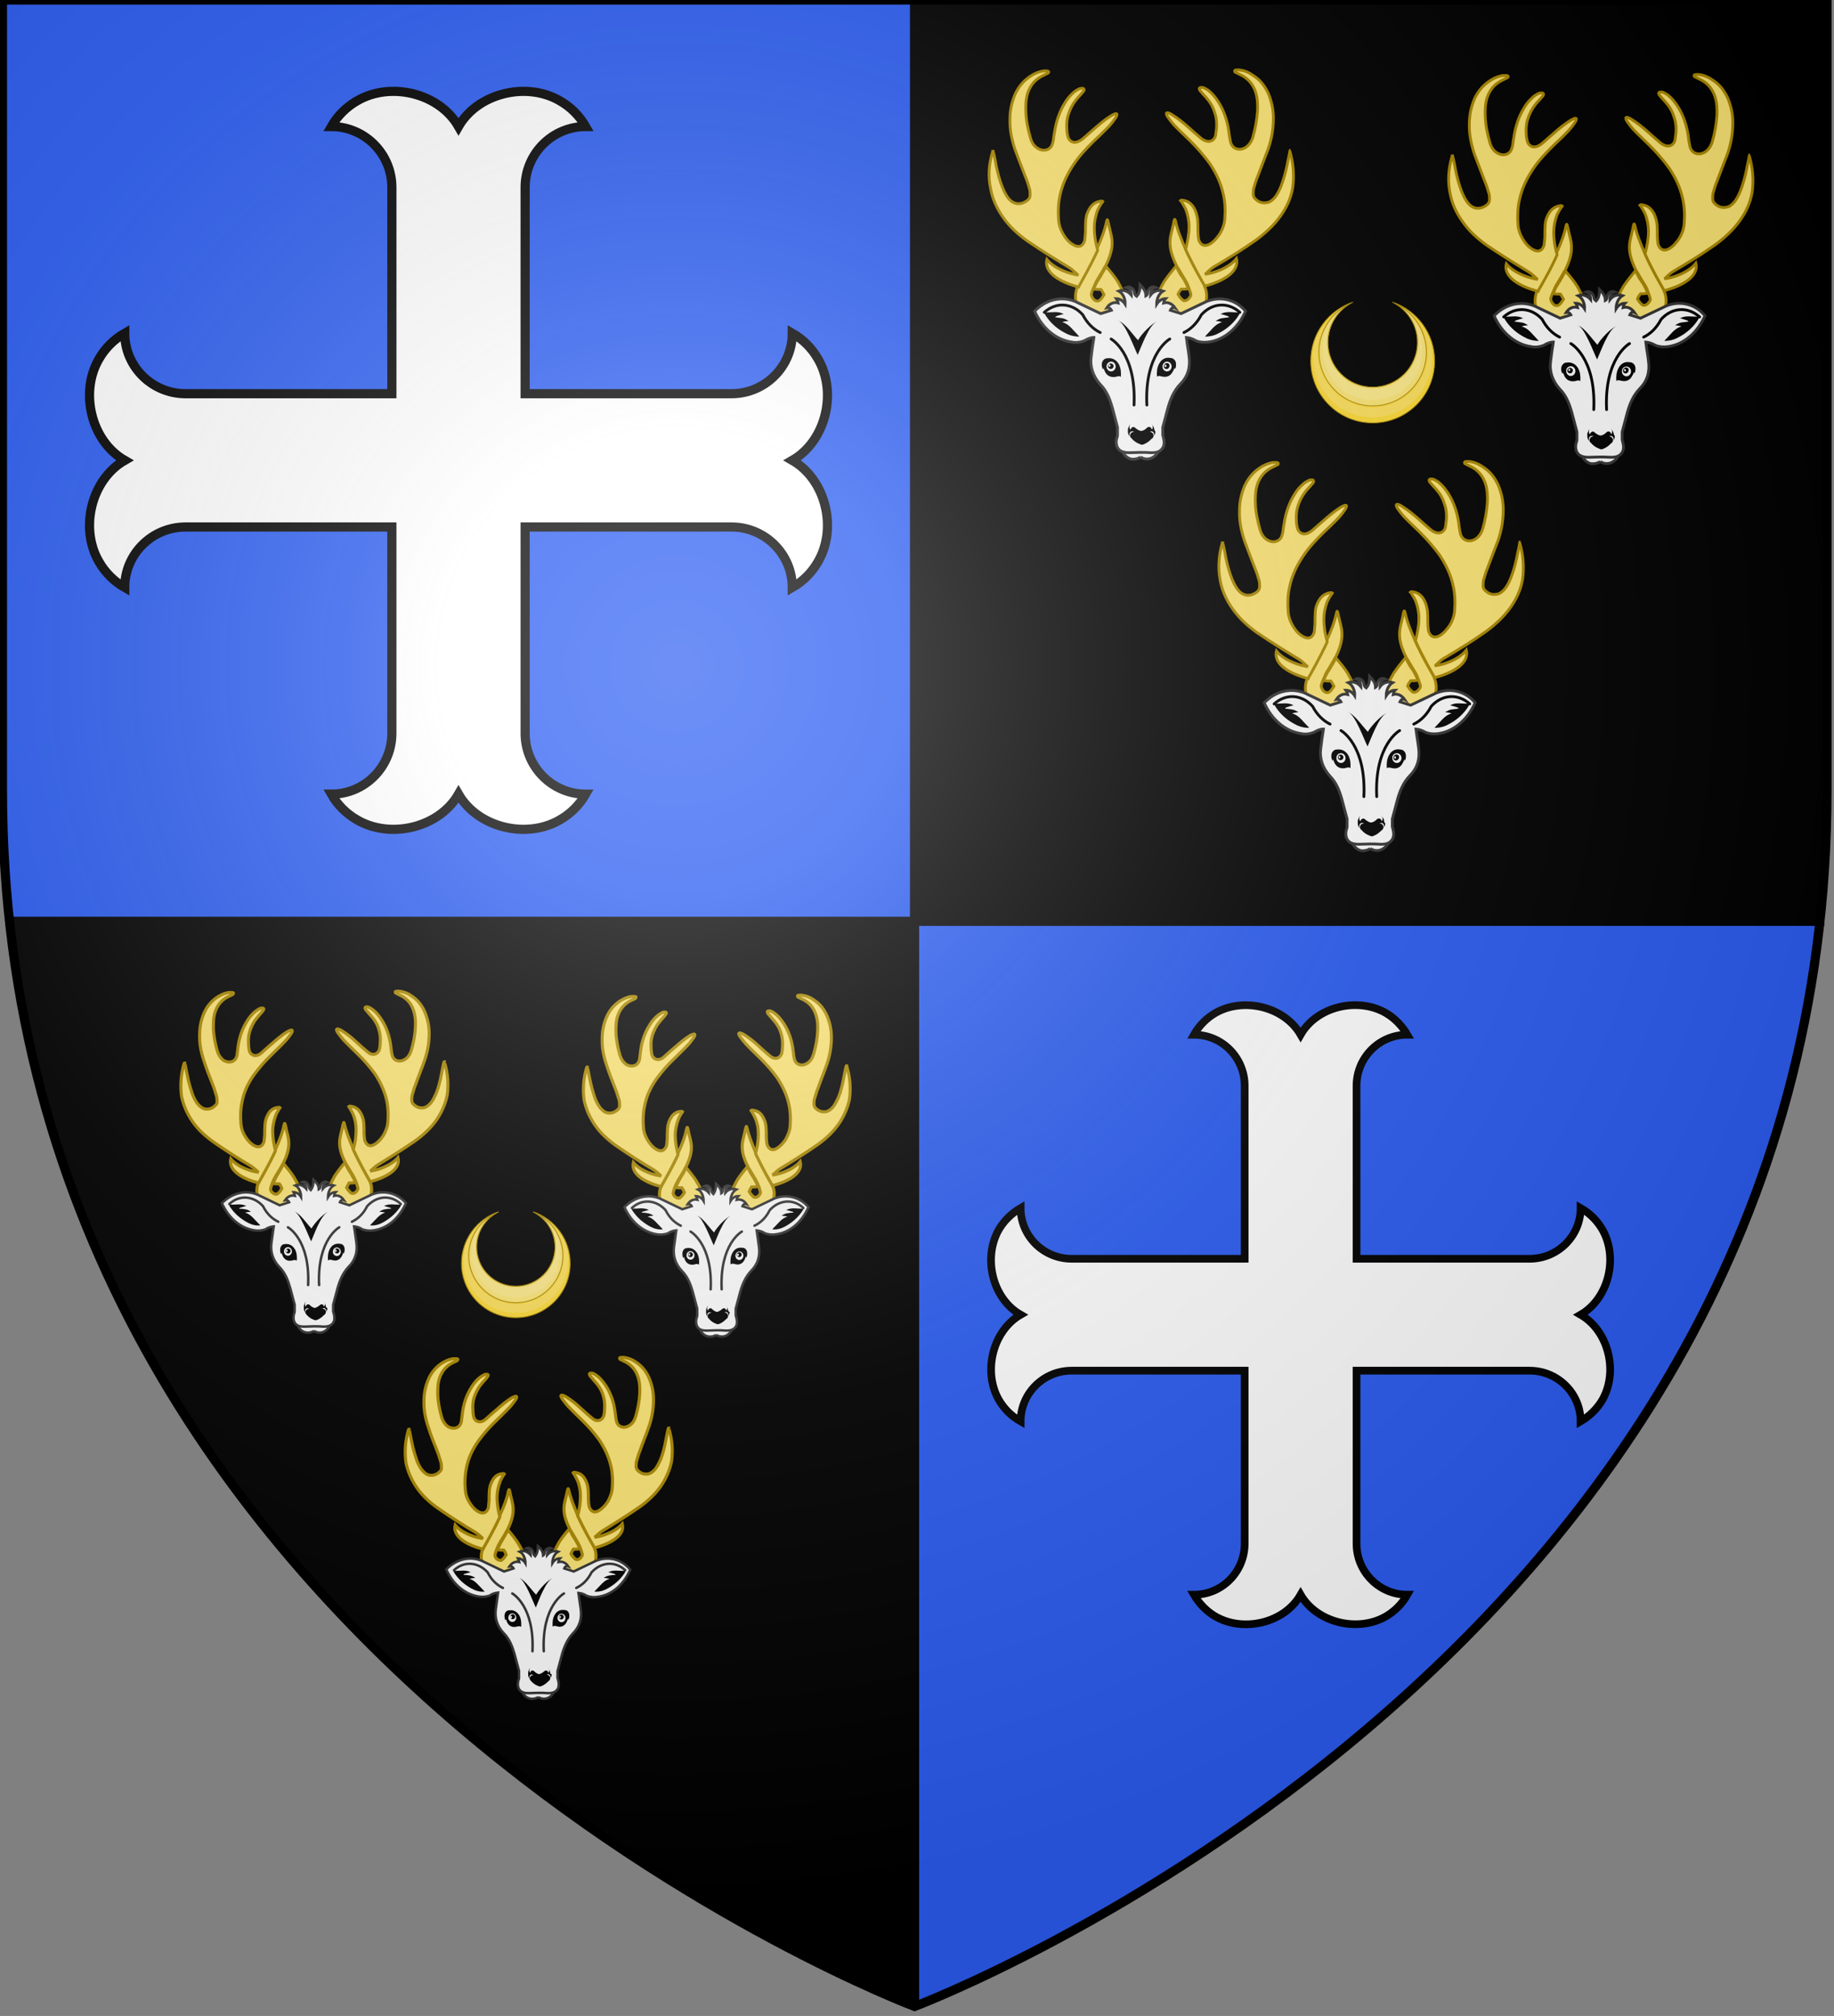 <?xml version="1.0" encoding="utf-8"?>
<!-- Generator: Adobe Illustrator 19.2.0, SVG Export Plug-In . SVG Version: 6.00 Build 0)  -->
<svg version="1.1"
	 id="svg2" inkscape:export-filename="/Users/olivier/Desktop/Blason Rouge/Blason_Vide_3D.png" inkscape:export-xdpi="144" inkscape:export-ydpi="144" inkscape:output_extension="org.inkscape.output.svg.inkscape" inkscape:version="0.91 r13725" sodipodi:docname="Template.svg" sodipodi:version="0.32" xmlns:cc="http://creativecommons.org/ns#" xmlns:dc="http://purl.org/dc/elements/1.1/" xmlns:inkscape="http://www.inkscape.org/namespaces/inkscape" xmlns:rdf="http://www.w3.org/1999/02/22-rdf-syntax-ns#" xmlns:sodipodi="http://sodipodi.sourceforge.net/DTD/sodipodi-0.dtd" xmlns:svg="http://www.w3.org/2000/svg"
	 xmlns="http://www.w3.org/2000/svg" xmlns:xlink="http://www.w3.org/1999/xlink" x="0px" y="0px" viewBox="0 0 600 659.5"
	 style="enable-background:new 0 0 600 659.5;" xml:space="preserve">
<rect x="0" y="0" width="600" height="659.5" fill="#808080" stroke="none"/>
<style type="text/css">
	.st0{fill:#2B5DF2;}
	.st1{fill:none;stroke:#000000;stroke-width:3;stroke-miterlimit:10;}
	.st2{fill:none;stroke:#000000;stroke-width:3;}
	.st3{fill:#FEE676;stroke:#AA8800;stroke-width:0.922;}
	.st4{fill:#FFFFFF;stroke:#333333;stroke-width:0.92;stroke-miterlimit:10;}
	.st5{fill:none;stroke:#000000;stroke-width:0.92;stroke-linecap:round;stroke-linejoin:round;stroke-miterlimit:3;}
	.st6{fill:none;stroke:#000000;stroke-width:0.92;stroke-linecap:round;stroke-linejoin:round;stroke-miterlimit:10;}
	.st7{fill:#3F3F3F;}
	.st8{fill:none;stroke:#000000;stroke-width:0.92;stroke-miterlimit:10;}
	.st9{fill:#FFFFFF;}
	.st10{fill:#FEDA36;stroke:#AA8800;stroke-width:1.8;}
	.st11{fill:#FEE676;stroke:#AA8800;stroke-width:1.8;}
	.st12{fill:#FEE05B;}
	.st13{fill:#FEEA8A;}
	.st14{fill:#FEE676;stroke:#AA8800;}
	.st15{fill:#FFFFFF;stroke:#333333;stroke-width:0.806;stroke-miterlimit:10;}
	.st16{fill:none;stroke:#333333;stroke-width:0.806;stroke-linecap:round;stroke-linejoin:round;stroke-miterlimit:3;}
	.st17{fill:none;stroke:#333333;stroke-width:0.806;stroke-linecap:round;stroke-linejoin:round;stroke-miterlimit:10;}
	.st18{fill:none;stroke:#333333;stroke-width:0.806;stroke-miterlimit:10;}
	.st19{fill:#FEDA36;stroke:#AA8800;stroke-width:2;}
	.st20{fill:#FEE676;stroke:#AA8800;stroke-width:2;}
	.st21{fill:#FFFFFF;stroke:#000000;stroke-width:3;stroke-miterlimit:10;}
	.st22{fill:#FFFFFF;stroke:#000000;stroke-width:2.515;stroke-miterlimit:10;}
	.st23{fill:url(#path2875_1_);stroke:#000000;stroke-width:3;stroke-miterlimit:10;}
</style>
<sodipodi:namedview  bordercolor="#666666" borderopacity="1.0" gridtolerance="10.0" guidetolerance="10.0" height="660px" id="base" inkscape:current-layer="svg2" inkscape:cx="300" inkscape:cy="329.99986" inkscape:guide-bbox="true" inkscape:pageopacity="0.0" inkscape:pageshadow="2" inkscape:window-height="856" inkscape:window-maximized="0" inkscape:window-width="1280" inkscape:window-x="-4" inkscape:window-y="0" inkscape:zoom="1.1560601" objecttolerance="10.0" pagecolor="#ffffff" showgrid="false" showguides="true">
	</sodipodi:namedview>
<desc  id="desc4">SVG coat of arms</desc>
<g id="g9370" transform="matrix(0.607,0,0,0.694,-525.206,251.961)">
</g>
<g id="g2137" transform="translate(-1456.132,-460.604)">
</g>
<g id="g5157_1_">
	<path id="path5159_1_" d="M299.2,0H0.8v258.6c0,285.5,298.5,397.8,298.5,397.8s298.5-112.3,298.5-397.8c0-217.6,0-253.7,0-258.6
		L299.2,0L299.2,0z"/>
</g>
<path id="path4467" inkscape:connector-curvature="0" class="st0" d="M299.2,0H0.8v258.6c0,14.7,0.8,28.9,2.3,42.6h296.2V0L299.2,0z
	"/>
<path id="path4471" inkscape:connector-curvature="0" class="st0" d="M299.2,656.4L299.2,656.4c0,0,268.7-101.1,296.2-355.2H299.2
	V656.4L299.2,656.4z"/>
<g>
	<line id="line4487" class="st1" x1="596.8" y1="301.4" x2="1.8" y2="301.4"/>
	<line id="line4489" class="st2" x1="299.2" y1="656.4" x2="299.2" y2="0"/>
</g>
<g>
	<g>
		<g>
			<g>
				<g>
					<g id="g4373_12_" transform="translate(434.6,475.7)">
						<path class="st3" d="M-43.6-372.8c3.3-1.6,4.7-5.2,3.1-9.3c0,0,0,0,0-0.1c0,0,0,0,0-0.1c-0.6-1.1-3.8-6.4-6.3-12
							c-1.4-3.2-2.7-6.4-3.2-9c-0.3-1.1-0.4-0.9-0.8,1.3c-0.7,3.5-2.4,6.1,1.1,13.2c0.1,0.2,0.3,0.6,0.5,0.8
							c0.8,1.4,1.7,2.9,2.5,4.2c0.4,0.6,0.8,1.6,1.1,2.5c0,0,0,0,0,0c0.3,0.9,0.6,1.7,0.6,1.9c0,0.4-0.1,0.7-0.4,1
							c-0.5,0.8-1.4,1.3-2.1,1c-0.2-0.1-1-0.9-1.1-1.1l-0.6-0.9c0.2-0.6,0.6-1.2,1-1.7c0.7,0,1.5,0,2.4-0.1c-0.4-1-0.8-1.9-1.1-2.4
							c-0.3-0.6-0.6-1.1-1-1.6c-0.6-0.8-1.1-1.7-1.5-2.6c-0.1-0.3-0.3-0.6-0.5-0.8c-1.3,1.6-2.7,3.3-3.9,5.1c0,0-0.1,0.1-0.1,0.2
							c-0.7,1.2-1.4,2.5-1.8,3.9c-0.6,1.7-0.6,3.4-0.6,5.2v0.4c0,0.3,0,0.6-0.1,0.8c2.3-0.2,4.9,0.4,6,0.5
							C-48.2-372.3-45.8-371.7-43.6-372.8"/>
						<path class="st3" d="M-12.6-426.2c1.1,3.9,1.5,7.9,0.9,12c-0.6,3.4-2,6.4-4,9.2c-2.2,3.1-5.1,5.7-8.1,7.9
							c-4.4,3.1-9.1,6-13.7,8.7c-1.5,0.9-2.2,2-2.9,2.4c2.2-0.2,7.6-1.7,10.3-5.1c1.1,4.4-4.6,7.5-10.4,9l-0.1-0.3
							c-0.9-1.6-3.8-6.5-6.1-11.7c0,0,0,0,0-0.1c0.6-2.4,1.1-4.8,1.1-7.3c0-2-0.4-4-1.1-5.8c-0.4-0.8-0.8-1.5-1.3-2.3
							c-0.1-0.1-0.2-0.3-0.4-0.5c0.2-0.2,0.5-0.1,0.7-0.1c1.6,0.2,2.7,1,3.5,2.2c0.8,1.2,1.2,2.7,1.4,4.1c0.1,1.3,0.1,2.6,0.1,3.9
							c0,0.8,0.1,1.6,0.2,2.4c0,0.2,0.1,0.5,0.2,0.7c0.6,1.5,1.9,1.9,3.4,1.1c1.4-0.8,2.4-2,3.3-3.3c1-1.6,1.6-3.3,1.7-5.1
							c0.2-2.7,0.1-5.4-0.5-8c-0.8-3.7-2.4-7-4.5-10.1c-1.9-2.6-4-5-6.3-7.3c-1.8-1.8-3.7-3.5-5.4-5.3c-0.7-0.8-1.4-1.7-2-2.6
							c-0.2-0.2-0.3-0.6-0.4-0.9c-0.1-0.3,0.1-0.5,0.5-0.4c0.5,0.1,0.9,0.4,1.3,0.6c2.1,1.3,3.9,2.8,5.7,4.4
							c1.2,1.1,2.6,2.3,3.9,3.4c0.3,0.2,0.6,0.5,1,0.6c1.7,0.9,3.4,0.1,3.7-1.7c0.1-0.7,0.2-1.5,0.3-2.3c0.1-1.6,0-3.2-0.5-4.7
							c-0.5-1.8-1.3-3.4-2.5-4.8c-0.6-0.8-1.4-1.5-2-2.3c-0.2-0.2-0.5-0.5-0.6-0.8c-0.2-0.4,0-0.6,0.4-0.7c0.4,0,0.7,0,1,0.1
							c0.6,0.3,1.2,0.6,1.8,1.1c1.3,1.1,2.2,2.3,3.1,3.7c1.8,2.9,2.8,6.1,3.3,9.4c0.1,0.9,0.2,1.8,0.4,2.7c0.1,0.6,0.2,1.2,0.5,1.7
							c0.8,1.6,2.8,2,4.5,1c1.3-0.8,2.1-2.1,2.5-3.5c0.8-2.8,1.3-5.7,1.5-8.5c0.1-2.1,0-4.1-0.6-6.1c-0.9-2.8-2.7-4.8-5.5-6
							c-0.4-0.2-0.8-0.4-1.2-0.6c-0.1,0-0.2-0.2-0.2-0.4c0-0.1,0.2-0.3,0.4-0.3c0.5,0,0.9-0.1,1.3,0c1.8,0.2,3.3,1,4.7,2
							c2.1,1.4,3.5,3.3,4.6,5.6c1.1,2.6,1.7,5.3,1.7,8.2c0,3.4-0.6,6.8-1.7,10c-1.1,2.9-2.3,5.9-3.4,8.9c-0.6,1.4-1,2.8-1.4,4.2
							c-0.1,0.6-0.1,1.1-0.1,1.7c0,0.6,0.2,1.1,0.6,1.5c1,1,2.2,1.6,3.8,1.3c1-0.1,1.7-0.7,2.4-1.4c1.1-1.2,1.7-2.6,2.3-4
							c0.9-2.3,1.5-4.6,2-7c0.2-1.3,0.6-2.7,0.8-4c0-0.2,0.1-0.5,0.2-0.7h0.1C-12.7-426.4-12.6-426.3-12.6-426.2"/>
					</g>
					<g id="g4373_5_" transform="translate(434.6,475.7)">
						<path class="st3" d="M-78.9-372.5c2.2,1.1,4.6,0.6,6.7,0.1c1.1-0.1,3.8-0.7,6-0.5c-0.1-0.2-0.1-0.5-0.1-0.8v-0.4
							c0-1.8,0-3.5-0.6-5.2c-0.4-1.4-1.1-2.6-1.8-3.9c0-0.1-0.1-0.2-0.1-0.2c-1.1-1.8-2.5-3.4-3.9-5.1c-0.1,0.3-0.3,0.6-0.5,0.8
							c-0.5,0.9-1,1.7-1.5,2.6c-0.4,0.6-0.7,1.1-1,1.6c-0.3,0.5-0.7,1.4-1.1,2.4c0.8,0.1,1.7,0.1,2.4,0.1c0.4,0.6,0.7,1.1,1,1.7
							l-0.6,0.9c-0.1,0.2-0.8,1-1.1,1.1c-0.7,0.3-1.6-0.1-2.1-1c-0.2-0.3-0.3-0.6-0.4-1c0-0.2,0.2-1,0.6-1.9c0,0,0,0,0,0
							c0.4-0.9,0.8-1.9,1.1-2.5c0.8-1.3,1.7-2.8,2.5-4.2c0.1-0.3,0.3-0.6,0.5-0.8c3.5-7,1.8-9.7,1.1-13.2c-0.5-2.2-0.5-2.4-0.8-1.3
							c-0.5,2.6-1.7,5.8-3.2,9c-2.5,5.5-5.7,10.8-6.3,12c0,0,0,0,0,0.1c0,0,0,0.1,0,0.1C-83.7-377.7-82.2-374.2-78.9-372.5"/>
						<path class="st3" d="M-109.9-425.9c0-0.1,0.1-0.2,0.1-0.3h0.1c0,0.2,0.1,0.5,0.2,0.7c0.3,1.3,0.6,2.7,0.8,4
							c0.5,2.4,1.1,4.7,2,7c0.6,1.4,1.2,2.8,2.3,4c0.6,0.7,1.4,1.2,2.4,1.4c1.5,0.2,2.8-0.4,3.8-1.3c0.4-0.4,0.6-0.9,0.6-1.5
							c0-0.6,0-1.2-0.1-1.7c-0.4-1.4-0.8-2.8-1.4-4.2c-1.1-2.9-2.3-5.9-3.4-8.9c-1.1-3.3-1.8-6.6-1.7-10c0-2.9,0.6-5.6,1.7-8.2
							c1.1-2.3,2.5-4.1,4.6-5.6c1.4-1,2.9-1.7,4.7-2c0.5,0,0.9,0,1.3,0c0.1,0,0.4,0.2,0.4,0.3c0,0.1-0.1,0.4-0.2,0.4
							c-0.4,0.2-0.8,0.4-1.2,0.6c-2.8,1.2-4.6,3.2-5.5,6c-0.6,2-0.7,4-0.6,6.1c0.1,2.9,0.7,5.7,1.5,8.5c0.4,1.4,1.1,2.7,2.5,3.5
							c1.7,1,3.7,0.6,4.5-1c0.2-0.5,0.4-1.1,0.5-1.7c0.1-0.9,0.2-1.8,0.4-2.7c0.5-3.3,1.5-6.5,3.3-9.4c0.8-1.4,1.8-2.6,3.1-3.7
							c0.6-0.5,1.2-0.8,1.8-1.1c0.3-0.1,0.6-0.1,1-0.1c0.4,0,0.6,0.4,0.4,0.7c-0.1,0.3-0.4,0.6-0.6,0.8c-0.6,0.8-1.4,1.5-2,2.3
							c-1.1,1.4-2,3.1-2.5,4.8c-0.5,1.5-0.6,3.1-0.5,4.7c0,0.7,0.1,1.5,0.3,2.3c0.4,1.8,2,2.6,3.7,1.7c0.4-0.2,0.7-0.4,1-0.6
							c1.3-1.1,2.6-2.3,3.9-3.4c1.8-1.6,3.6-3.1,5.7-4.4c0.4-0.2,0.9-0.5,1.3-0.6c0.4-0.1,0.6,0.1,0.5,0.4c-0.1,0.3-0.2,0.6-0.4,0.9
							c-0.6,0.9-1.3,1.8-2,2.6c-1.7,1.8-3.5,3.5-5.4,5.3c-2.3,2.3-4.5,4.6-6.3,7.3c-2.1,3.1-3.7,6.4-4.5,10.1
							c-0.6,2.6-0.7,5.3-0.5,8c0.1,1.8,0.7,3.5,1.7,5.1c0.8,1.3,1.8,2.5,3.3,3.3c1.5,0.8,2.8,0.5,3.4-1.1c0.1-0.2,0.2-0.5,0.2-0.7
							c0.1-0.8,0.1-1.6,0.2-2.4c0-1.3,0-2.6,0.1-3.9c0.1-1.5,0.6-2.9,1.4-4.1c0.8-1.2,2-2,3.5-2.2c0.2,0,0.5-0.1,0.7,0.1
							c-0.1,0.2-0.2,0.4-0.4,0.5c-0.5,0.8-0.9,1.5-1.3,2.3c-0.7,1.9-1.1,3.9-1.1,5.8c0,2.5,0.4,4.9,1.1,7.3c0,0,0,0,0,0.1
							c-2.4,5.2-5.2,10.1-6.1,11.7l-0.1,0.3c-5.8-1.5-11.5-4.6-10.4-9c2.8,3.4,8.1,4.8,10.3,5.1c-0.7-0.4-1.4-1.4-2.9-2.4
							c-4.6-2.8-9.3-5.7-13.7-8.7c-3.1-2.2-5.9-4.7-8.1-7.9c-2-2.8-3.4-5.9-4-9.2C-111.4-418-111.1-422-109.9-425.9"/>
					</g>
					<g id="g4381_6_" transform="translate(469.925,382)">
						<path id="path4383_6_" class="st4" d="M-96.8-232.5c2.1,1.4,4.8,0.5,6-2.1c0.5-1.1,0.6-2.4,0.5-3.5c-0.5-2.1-2.3-3.4-4-2.8
							c-1.2,0.4-2.1,1.6-2.4,3.1c-0.4-2.2-2.1-3.5-3.9-3.1c-1.2,0.3-2.2,1.4-2.6,2.9c-0.5,2.9,1.1,5.7,3.4,6.2
							C-98.7-231.7-97.6-231.9-96.8-232.5"/>
					</g>
					<g id="g4389_6_" transform="translate(513.6,485)">
						<path id="path4391_6_" class="st4" d="M-118.8-386.4l-8.4,4l-3.5-1.1c0.3-0.7,0.9-1.1,1.5-0.8c-0.9-1.3-2.3-2-3.7-1.6
							c0.1-0.6,0.3-1.1,0.6-1.4c-1.1,0-2.2,0.7-2.9,1.8c0-1.8,0.8-3.5,2.1-4.3c-1.5-0.5-3.1,0-4.1,1.3c0-1.2,0.6-2.3,1.6-2.5
							c-1.1-0.5-2.2,0.2-2.5,1.5c0,0.2-0.1,0.4-0.1,0.6c-0.1,0.3-0.3,0.6-0.5,0.7c0-1.5-0.9-2.6-1.9-3.6c0,1.4-0.2,2.7-1.1,3.7
							c-0.1-0.1-0.4-0.2-0.5-0.4c-0.1-0.1-0.1-0.2-0.2-0.4c-0.1-1.4-1.1-2.3-2.2-2.2c-0.1,0-0.3,0-0.5,0.1c0.9,0.2,1.6,1.2,1.6,2.5
							c-1.1-1.3-2.7-1.8-4.1-1.3c1.3,0.7,2.2,2.5,2.1,4.3c-0.7-1.1-1.8-1.8-2.9-1.8c0.3,0.4,0.5,0.9,0.6,1.4
							c-1.4-0.4-2.8,0.2-3.7,1.6c0.6-0.1,1.2,0.2,1.5,0.8l-3.5,1.1l-8.4-4c-4.6-1.8-9.5-0.6-13.2,3.2c2.5,5.7,7.1,9.4,12.1,10.1
							c1.4,0.3,2.8,0.1,4.1-0.4c1-0.6,2.1-1.1,3.2-1.1c0,0.1-0.1,0.3-0.1,0.5v0c-0.3,1.9-0.6,3.8-0.8,5.7c-0.5,3.4,0.6,6.5,2.9,9.1
							c2.2,2.2,3.2,4.9,4,7.7l1.7,6.4v2.6c0,0.3-0.1,0.6-0.2,0.8c-0.5,1.7-0.1,3.1,0.7,3.9c0.1,0.1,0.4,0.3,0.5,0.4
							c0.7,0.4,1.6,0.6,2.8,0.6c1.2,0,2.4-0.1,3.6-0.1c1.2,0,2.4,0,3.6,0.1c1.2,0,2.1-0.1,2.8-0.6c0.2-0.1,0.4-0.2,0.5-0.4
							c0.9-0.8,1.2-2.2,0.7-3.9c0-0.2-0.1-0.6-0.2-0.8v-2.6l1.7-6.4c0.8-2.8,1.9-5.5,4-7.7c2.5-2.5,3.4-5.5,2.9-9.1
							c-0.2-1.9-0.6-3.8-0.8-5.7v0c0-0.1-0.1-0.3-0.1-0.5c1.1,0.1,2.2,0.5,3.2,1.1c1.3,0.5,2.7,0.6,4.1,0.4
							c5.1-0.7,9.6-4.5,12.1-10.1C-109.3-387-114.2-388.2-118.8-386.4"/>
					</g>
					<g id="g4409_6_" transform="translate(455.5,472)">
						<path id="path4411_6_" d="M-89.5-367c2.2,0.9,5,8.7,6.2,11.1c1.1-2.4,3.7-9.9,6.3-10.9c-1.7,0.6-5.1,4.1-6.2,6.1
							C-84.8-362.4-87.4-366.3-89.5-367"/>
					</g>
					<g id="g4413_6_" transform="translate(512.4,461.8)">
						<path id="path4415_6_" d="M-118.2-351.7c0.9-1,1.8-1.9,2.7-2.9c0.8-0.8,1.7-1.5,2.9-1.8c-0.7-0.3-1.4-0.3-2.1-0.4
							c0.7-0.4,1.3-0.8,2.1-0.9c0.7-0.1,1.5-0.2,2.3-0.3c-0.1-0.3-0.5-0.4-0.8-0.5c-0.6-0.2-1.3-0.4-2.1-0.6c0.1,0,0.1,0,0.2,0
							c0.9-0.5,1.8-0.6,2.8-0.6c0.8,0,1.6,0.1,2.4,0.1c0.4,0,0.7,0,1.1-0.1c-0.2,0.8-0.7,1.4-1.1,2c-1.5,2-3.4,3.6-5.7,4.8
							c-1.2,0.7-2.5,1.1-4,1.2h-0.6C-118.1-351.7-118.1-351.7-118.2-351.7"/>
					</g>
					<g id="g4421_6_" transform="translate(498.628,464.384)">
						<path id="path4423_6_" class="st5" d="M-111.3-355.6c2.3-1.1,4.3-3.1,5.7-5.8c3.5-3.9,8.7-4.3,12.6-0.8"/>
					</g>
					<g id="g4425_6_" transform="translate(429.3,461.8)">
						<path id="path4427_6_" d="M-76.2-351.7c-0.9-1-1.8-1.9-2.7-2.9c-0.8-0.8-1.7-1.5-2.9-1.8c0.7-0.3,1.4-0.3,2.1-0.4
							c-0.7-0.4-1.3-0.8-2.1-0.9c-0.7-0.1-1.5-0.2-2.3-0.3c0.1-0.3,0.5-0.4,0.8-0.5c0.6-0.2,1.3-0.4,2.1-0.6c-0.1,0-0.1,0-0.2,0
							c-0.9-0.5-1.8-0.6-2.8-0.6c-0.8,0-1.6,0.1-2.4,0.1c-0.4,0-0.7,0-1.1-0.1c0.2,0.8,0.7,1.4,1.1,2c1.5,2,3.4,3.6,5.7,4.8
							c1.2,0.7,2.5,1.1,4,1.2h0.6C-76.4-351.7-76.3-351.7-76.2-351.7"/>
					</g>
					<g id="g4433_6_" transform="translate(443.134,464.384)">
						<path id="path4435_6_" class="st5" d="M-83.2-355.6c-2.3-1.1-4.3-3.1-5.7-5.8c-3.5-3.9-8.7-4.3-12.6-0.8"/>
					</g>
					<g id="g4437_6_" transform="translate(450.4,460.1)">
						<path id="path4439_6_" class="st6" d="M-86.9-349.2c0,0,8.3,4.6,7.5,21.6"/>
					</g>
					<g id="g4441_6_" transform="translate(489.3,460.1)">
						<path id="path4443_6_" class="st6" d="M-106.6-349.2c0,0-8.3,4.6-7.5,21.6"/>
					</g>
					<g id="g4461_6_" transform="translate(478.9,400.6)">
						<path id="path4463_6_" d="M-101.3-260.3c-0.1-0.4-0.1-0.6-0.4-0.9c0,0,0,0,0-0.1v0c-0.1-0.1-0.2-0.2-0.3-0.4l-0.1-0.1l0,0
							c0.4,0.5,0.5,1.2,0,1.8c0-0.6-0.6-1.1-1.1-0.9c-0.1,0-0.3,0.1-0.4,0.2c-0.6,0.6-1.2,1-2,1.1c-0.7-0.1-1.4-0.6-2-1.1
							c-0.1-0.1-0.2-0.2-0.4-0.2c-0.5-0.1-0.9,0.4-1.1,0.9c-0.4-0.6-0.4-1.3,0-1.8l0,0c0,0-0.1,0.1-0.1,0.1
							c-0.1,0.1-0.2,0.2-0.3,0.4v0c0,0,0,0,0,0.1c-0.2,0.3-0.2,0.5-0.4,0.9c0,0.2,0,0.5,0,0.8v0.1c0,0.6,0.2,1.1,0.5,1.5
							c0,0,0-0.1,0-0.1c0,0,0,0,0,0.1c0,0,0-0.1,0-0.2c-0.1-0.7,0.2-1.3,0.8-1.4c0.2,0,0.5,0,0.7,0.2h-0.1c-0.7,0-1.2,0.6-1.2,1.2
							c0,0.4,0.2,0.7,0.5,0.9h0c1.1,1.4,2.9,2,3.3,2.1h0.1h0h0c0.4,0,1.9-0.6,3.1-1.9c0.4-0.2,0.7-0.6,0.7-1.1
							c0-0.7-0.6-1.2-1.2-1.2h-0.1c0.2-0.1,0.5-0.2,0.7-0.2c0.6,0.1,0.9,0.7,0.8,1.4v0.1c0.2-0.4,0.4-0.9,0.4-1.3v-0.1
							C-101.2-259.7-101.2-260.1-101.3-260.3"/>
					</g>
					<g id="g4469_6_" transform="translate(462.9,403.4)">
						<path id="path4471_3_" class="st7" d="M-93.2-264.5"/>
					</g>
					<g id="g4473_6_" transform="translate(462.9,403.4)">
						<path id="path4475_6_" class="st8" d="M-93.2-264.5L-93.2-264.5z"/>
					</g>
					<g id="g4485_6_" transform="translate(477.4,403.4)">
						<path id="path4487_6_" class="st7" d="M-100.5-264.5"/>
					</g>
					<g id="g4489_6_" transform="translate(477.4,403.4)">
						<path id="path4491_6_" class="st8" d="M-100.5-264.5L-100.5-264.5z"/>
					</g>
					<g id="g4501_6_" transform="translate(463.2,403.7)">
						<path id="path4503_6_" class="st7" d="M-93.4-264.9L-93.4-264.9C-93.3-264.9-93.3-264.9-93.4-264.9
							C-93.3-264.9-93.4-264.9-93.4-264.9"/>
					</g>
					<g id="g4397_5_" transform="translate(446.6,443.3)">
						<path id="path4399_5_" d="M-79.9-320c-0.6-0.5-1.2-0.1-1.8,0c-1.3,0.2-2.7-0.2-3.4-1.7c-0.2-0.4-0.3-0.8-0.5-1.2
							c0,0.1,0,0.3-0.1,0.4c0,0,0,0-0.1,0c-0.1-0.3-0.2-0.6-0.3-0.8c-0.1-0.7-0.1-1.5,0.4-2.1c0.4-0.5,0.8-0.7,1.4-0.7
							c1.6-0.2,2.9,0.5,3.7,1.9c0.7,1.3,0.8,2.7,0.7,4.1c0,0,0,0.1,0,0.1C-79.8-320.1-79.8-320.1-79.9-320"/>
					</g>
					<g id="g4401_5_" transform="translate(492.3,442.9)">
						<path id="path4403_5_" d="M-113.8-319.7C-113.8-319.8-113.8-319.8-113.8-319.7c-0.1-1.5,0-2.9,0.7-4.2
							c0.8-1.5,2.1-2.2,3.7-1.9c0.6,0,1.1,0.3,1.4,0.7c0.5,0.6,0.5,1.4,0.4,2.1c0,0.3-0.2,0.6-0.3,0.8c0,0,0,0-0.1,0
							c0-0.1,0-0.2-0.1-0.4c-0.1,0.5-0.2,0.8-0.5,1.2c-0.7,1.5-2,2-3.4,1.7c-0.6-0.1-1.2-0.4-1.8,0
							C-113.8-319.7-113.8-319.7-113.8-319.7"/>
					</g>
					<g id="g4533_6_" transform="translate(450.4,445.5)">
						<path id="path4535_6_" class="st9" d="M-86.9-327.2c0.8,0,1.5,0.7,1.5,1.6c0,0.9-0.7,1.6-1.5,1.6s-1.5-0.7-1.5-1.6
							C-88.4-326.5-87.7-327.2-86.9-327.2z"/>
					</g>
					<g id="g4541_6_" transform="translate(487.4,445.4)">
						<path id="path4543_6_" class="st9" d="M-105.6-327.1c0.8,0,1.5,0.7,1.5,1.6c0,0.9-0.7,1.6-1.5,1.6s-1.5-0.7-1.5-1.6
							C-107.1-326.3-106.4-327.1-105.6-327.1z"/>
					</g>
					<ellipse transform="matrix(0.541 -0.841 0.841 0.541 65.919 360.627)" cx="363.5" cy="119.9" rx="0.9" ry="0.9"/>
					<ellipse transform="matrix(0.541 -0.841 0.841 0.541 74.304 375.978)" cx="381.8" cy="119.9" rx="1" ry="0.9"/>
					<ellipse class="st9" cx="363" cy="119.6" rx="0.3" ry="0.4"/>
					<ellipse class="st9" cx="381.3" cy="119.7" rx="0.3" ry="0.4"/>
				</g>
				<g>
					<g id="g4373_4_" transform="translate(434.6,475.7)">
						<path class="st3" d="M106.7-371.3c3.3-1.6,4.7-5.2,3.1-9.3c0,0,0,0,0-0.1c0,0,0,0,0-0.1c-0.6-1.1-3.8-6.4-6.3-12
							c-1.4-3.2-2.7-6.4-3.2-9c-0.3-1.1-0.4-0.9-0.8,1.3c-0.7,3.5-2.4,6.1,1.1,13.2c0.1,0.2,0.3,0.6,0.5,0.8
							c0.8,1.4,1.7,2.9,2.5,4.2c0.4,0.6,0.8,1.6,1.1,2.5c0,0,0,0,0,0c0.3,0.9,0.6,1.7,0.6,1.9c0,0.4-0.1,0.7-0.4,1
							c-0.5,0.8-1.4,1.3-2.1,1c-0.2-0.1-1-0.9-1.1-1.1l-0.6-0.9c0.2-0.6,0.6-1.2,1-1.7c0.7,0,1.5,0,2.4-0.1c-0.4-1-0.8-1.9-1.1-2.4
							c-0.3-0.6-0.6-1.1-1-1.6c-0.6-0.8-1.1-1.7-1.5-2.6c-0.1-0.3-0.3-0.6-0.5-0.8c-1.3,1.6-2.7,3.3-3.9,5.1c0,0-0.1,0.1-0.1,0.2
							c-0.7,1.2-1.4,2.5-1.8,3.9c-0.6,1.7-0.6,3.4-0.6,5.2v0.4c0,0.3,0,0.6-0.1,0.8c2.3-0.2,4.9,0.4,6,0.5
							C102.2-370.8,104.5-370.2,106.7-371.3"/>
						<path class="st3" d="M137.7-424.7c1.1,3.9,1.5,7.9,0.9,12c-0.6,3.4-2,6.4-4,9.2c-2.2,3.1-5.1,5.7-8.1,7.9
							c-4.4,3.1-9.1,6-13.7,8.7c-1.5,0.9-2.2,2-2.9,2.4c2.2-0.2,7.6-1.7,10.3-5.1c1.1,4.4-4.6,7.5-10.4,9l-0.1-0.3
							c-0.9-1.6-3.8-6.5-6.1-11.7c0,0,0,0,0-0.1c0.6-2.4,1.1-4.8,1.1-7.3c0-2-0.4-4-1.1-5.8c-0.4-0.8-0.8-1.5-1.3-2.3
							c-0.1-0.1-0.2-0.3-0.4-0.5c0.2-0.2,0.5-0.1,0.7-0.1c1.6,0.2,2.7,1,3.5,2.2c0.8,1.2,1.2,2.7,1.4,4.1c0.1,1.3,0.1,2.6,0.1,3.9
							c0,0.8,0.1,1.6,0.2,2.4c0,0.2,0.1,0.5,0.2,0.7c0.6,1.5,1.9,1.9,3.4,1.1c1.4-0.8,2.4-2,3.3-3.3c1-1.6,1.6-3.3,1.7-5.1
							c0.2-2.7,0.1-5.4-0.5-8c-0.8-3.7-2.4-7-4.5-10.1c-1.9-2.6-4-5-6.3-7.3c-1.8-1.8-3.7-3.5-5.4-5.3c-0.7-0.8-1.4-1.7-2-2.6
							c-0.2-0.2-0.3-0.6-0.4-0.9c-0.1-0.3,0.1-0.5,0.5-0.4c0.5,0.1,0.9,0.4,1.3,0.6c2.1,1.3,3.9,2.8,5.7,4.4
							c1.2,1.1,2.6,2.3,3.9,3.4c0.3,0.2,0.6,0.5,1,0.6c1.7,0.9,3.4,0.1,3.7-1.7c0.1-0.7,0.2-1.5,0.3-2.3c0.1-1.6,0-3.2-0.5-4.7
							c-0.5-1.8-1.3-3.4-2.5-4.8c-0.6-0.8-1.4-1.5-2-2.3c-0.2-0.2-0.5-0.5-0.6-0.8c-0.2-0.4,0-0.6,0.4-0.7c0.4,0,0.7,0,1,0.1
							c0.6,0.3,1.2,0.6,1.8,1.1c1.3,1.1,2.2,2.3,3.1,3.7c1.8,2.9,2.8,6.1,3.3,9.4c0.1,0.9,0.2,1.8,0.4,2.7c0.1,0.6,0.2,1.2,0.5,1.7
							c0.8,1.6,2.8,2,4.5,1c1.3-0.8,2.1-2.1,2.5-3.5c0.8-2.8,1.3-5.7,1.5-8.5c0.1-2.1,0-4.1-0.6-6.1c-0.9-2.8-2.7-4.8-5.5-6
							c-0.4-0.2-0.8-0.4-1.2-0.6c-0.1,0-0.2-0.2-0.2-0.4c0-0.1,0.2-0.3,0.4-0.3c0.5,0,0.9-0.1,1.3,0c1.8,0.2,3.3,1,4.7,2
							c2.1,1.4,3.5,3.3,4.6,5.6c1.1,2.6,1.7,5.3,1.7,8.2c0,3.4-0.6,6.8-1.7,10c-1.1,2.9-2.3,5.9-3.4,8.9c-0.6,1.4-1,2.8-1.4,4.2
							c-0.1,0.6-0.1,1.1-0.1,1.7c0,0.6,0.2,1.1,0.6,1.5c1,1,2.2,1.6,3.8,1.3c1-0.1,1.7-0.7,2.4-1.4c1.1-1.2,1.7-2.6,2.3-4
							c0.9-2.3,1.5-4.6,2-7c0.2-1.3,0.6-2.7,0.8-4c0-0.2,0.1-0.5,0.2-0.7h0.1C137.6-424.9,137.7-424.8,137.7-424.7"/>
					</g>
					<g id="g4373_3_" transform="translate(434.6,475.7)">
						<path class="st3" d="M71.4-371c2.2,1.1,4.6,0.6,6.7,0.1c1.1-0.1,3.8-0.7,6-0.5c-0.1-0.2-0.1-0.5-0.1-0.8v-0.4
							c0-1.8,0-3.5-0.6-5.2c-0.4-1.4-1.1-2.6-1.8-3.9c0-0.1-0.1-0.2-0.1-0.2c-1.1-1.8-2.5-3.4-3.9-5.1c-0.1,0.3-0.3,0.6-0.5,0.8
							c-0.5,0.9-1,1.7-1.5,2.6c-0.4,0.6-0.7,1.1-1,1.6c-0.3,0.5-0.7,1.4-1.1,2.4c0.8,0.1,1.7,0.1,2.4,0.1c0.4,0.6,0.7,1.1,1,1.7
							l-0.6,0.9c-0.1,0.2-0.8,1-1.1,1.1c-0.7,0.3-1.6-0.1-2.1-1c-0.2-0.3-0.3-0.6-0.4-1c0-0.2,0.2-1,0.6-1.9c0,0,0,0,0,0
							c0.4-0.9,0.8-1.9,1.1-2.5c0.8-1.3,1.7-2.8,2.5-4.2c0.1-0.3,0.3-0.6,0.5-0.8c3.5-7,1.8-9.7,1.1-13.2c-0.5-2.2-0.5-2.4-0.8-1.3
							c-0.5,2.6-1.7,5.8-3.2,9c-2.5,5.5-5.7,10.8-6.3,12c0,0,0,0,0,0.1c0,0,0,0.1,0,0.1C66.7-376.3,68.1-372.7,71.4-371"/>
						<path class="st3" d="M40.4-424.4c0-0.1,0.1-0.2,0.1-0.3h0.1c0,0.2,0.1,0.5,0.2,0.7c0.3,1.3,0.6,2.7,0.8,4c0.5,2.4,1.1,4.7,2,7
							c0.6,1.4,1.2,2.8,2.3,4c0.6,0.7,1.4,1.2,2.4,1.4c1.5,0.2,2.8-0.4,3.8-1.3c0.4-0.4,0.6-0.9,0.6-1.5c0-0.6,0-1.2-0.1-1.7
							c-0.4-1.4-0.8-2.8-1.4-4.2c-1.1-2.9-2.3-5.9-3.4-8.9c-1.1-3.3-1.8-6.6-1.7-10c0-2.9,0.6-5.6,1.7-8.2c1.1-2.3,2.5-4.1,4.6-5.6
							c1.4-1,2.9-1.7,4.7-2c0.5,0,0.9,0,1.3,0c0.1,0,0.4,0.2,0.4,0.3c0,0.1-0.1,0.4-0.2,0.4c-0.4,0.2-0.8,0.4-1.2,0.6
							c-2.8,1.2-4.6,3.2-5.5,6c-0.6,2-0.7,4-0.6,6.1c0.1,2.9,0.7,5.7,1.5,8.5c0.4,1.4,1.1,2.7,2.5,3.5c1.7,1,3.7,0.6,4.5-1
							c0.2-0.5,0.4-1.1,0.5-1.7c0.1-0.9,0.2-1.8,0.4-2.7c0.5-3.3,1.5-6.5,3.3-9.4c0.8-1.4,1.8-2.6,3.1-3.7c0.6-0.5,1.2-0.8,1.8-1.1
							c0.3-0.1,0.6-0.1,1-0.1c0.4,0,0.6,0.4,0.4,0.7c-0.1,0.3-0.4,0.6-0.6,0.8c-0.6,0.8-1.4,1.5-2,2.3c-1.1,1.4-2,3.1-2.5,4.8
							c-0.5,1.5-0.6,3.1-0.5,4.7c0,0.7,0.1,1.5,0.3,2.3c0.4,1.8,2,2.6,3.7,1.7c0.4-0.2,0.7-0.4,1-0.6c1.3-1.1,2.6-2.3,3.9-3.4
							c1.8-1.6,3.6-3.1,5.7-4.4c0.4-0.2,0.9-0.5,1.3-0.6c0.4-0.1,0.6,0.1,0.5,0.4c-0.1,0.3-0.2,0.6-0.4,0.9c-0.6,0.9-1.3,1.8-2,2.6
							c-1.7,1.8-3.5,3.5-5.4,5.3c-2.3,2.3-4.5,4.6-6.3,7.3c-2.1,3.1-3.7,6.4-4.5,10.1c-0.6,2.6-0.7,5.3-0.5,8
							c0.1,1.8,0.7,3.5,1.7,5.1c0.8,1.3,1.8,2.5,3.3,3.3c1.5,0.8,2.8,0.5,3.4-1.1c0.1-0.2,0.2-0.5,0.2-0.7c0.1-0.8,0.1-1.6,0.2-2.4
							c0-1.3,0-2.6,0.1-3.9c0.1-1.5,0.6-2.9,1.4-4.1c0.8-1.2,2-2,3.5-2.2c0.2,0,0.5-0.1,0.7,0.1c-0.1,0.2-0.2,0.4-0.4,0.5
							c-0.5,0.8-0.9,1.5-1.3,2.3c-0.7,1.9-1.1,3.9-1.1,5.8c0,2.5,0.4,4.9,1.1,7.3c0,0,0,0,0,0.1c-2.3,5.2-5.2,10-6.1,11.6l-0.1,0.3
							c-5.8-1.5-11.5-4.6-10.4-9c2.8,3.4,8.1,4.8,10.3,5.1c-0.7-0.4-1.4-1.4-2.9-2.4c-4.6-2.8-9.3-5.7-13.7-8.7
							c-3.1-2.2-5.9-4.7-8.1-7.9c-2-2.8-3.4-5.9-4-9.2C38.9-416.6,39.3-420.5,40.4-424.4"/>
					</g>
					<g id="g4381_2_" transform="translate(469.925,382)">
						<path id="path4383_2_" class="st4" d="M53.6-231c2.1,1.4,4.8,0.5,6-2.1c0.5-1.1,0.6-2.4,0.5-3.5c-0.5-2.1-2.3-3.4-4-2.8
							c-1.2,0.4-2.1,1.6-2.4,3.1c-0.4-2.2-2.1-3.5-3.9-3.1c-1.2,0.3-2.2,1.4-2.6,2.9c-0.5,2.9,1.1,5.7,3.4,6.2
							C51.6-230.2,52.7-230.4,53.6-231"/>
					</g>
					<g id="g4389_2_" transform="translate(513.6,485)">
						<path id="path4391_2_" class="st4" d="M31.5-384.9l-8.4,4l-3.5-1.1c0.3-0.7,0.9-1.1,1.5-0.8c-0.9-1.3-2.3-2-3.7-1.6
							c0.1-0.6,0.3-1.1,0.6-1.4c-1.1,0-2.2,0.7-2.9,1.8c0-1.8,0.8-3.5,2.1-4.3c-1.5-0.5-3.1,0-4.1,1.3c0-1.2,0.6-2.3,1.6-2.5
							c-1.1-0.5-2.2,0.2-2.5,1.5c0,0.2-0.1,0.4-0.1,0.6c-0.1,0.3-0.3,0.6-0.5,0.7c0-1.5-0.9-2.6-1.9-3.6c0,1.4-0.2,2.7-1.1,3.7
							c-0.1-0.1-0.4-0.2-0.5-0.4c-0.1-0.1-0.1-0.2-0.2-0.4c-0.1-1.4-1.1-2.3-2.2-2.2c-0.1,0-0.3,0-0.5,0.1c0.9,0.2,1.6,1.2,1.6,2.5
							c-1.1-1.3-2.7-1.8-4.1-1.3c1.3,0.7,2.2,2.5,2.1,4.3c-0.7-1.1-1.8-1.8-2.9-1.8c0.3,0.4,0.5,0.9,0.6,1.4
							c-1.4-0.4-2.8,0.2-3.7,1.6c0.6-0.1,1.2,0.2,1.5,0.8l-3.5,1.1l-8.4-4c-4.6-1.8-9.5-0.6-13.2,3.2c2.5,5.7,7.1,9.4,12.1,10.1
							c1.4,0.3,2.8,0.1,4.1-0.4c1-0.6,2.1-1.1,3.2-1.1c0,0.1-0.1,0.3-0.1,0.5v0c-0.3,1.9-0.6,3.8-0.8,5.7c-0.5,3.4,0.6,6.5,2.9,9.1
							c2.2,2.2,3.2,4.9,4,7.7l1.7,6.4v2.6c0,0.3-0.1,0.6-0.2,0.8c-0.5,1.7-0.1,3.1,0.7,3.9c0.1,0.1,0.4,0.3,0.5,0.4
							c0.7,0.4,1.6,0.6,2.8,0.6c1.2,0,2.4-0.1,3.6-0.1c1.2,0,2.4,0,3.6,0.1c1.2,0,2.1-0.1,2.8-0.6c0.2-0.1,0.4-0.2,0.5-0.4
							c0.9-0.8,1.2-2.2,0.7-3.9c0-0.2-0.1-0.6-0.2-0.8v-2.6l1.7-6.4c0.8-2.8,1.9-5.5,4-7.7c2.5-2.5,3.4-5.5,2.9-9.1
							c-0.2-1.9-0.6-3.8-0.8-5.7v0c0-0.1-0.1-0.3-0.1-0.5c1.1,0.1,2.2,0.5,3.2,1.1c1.3,0.5,2.7,0.6,4.1,0.4
							c5.1-0.7,9.6-4.5,12.1-10.1C41.1-385.5,36.1-386.8,31.5-384.9"/>
					</g>
					<g id="g4409_2_" transform="translate(455.5,472)">
						<path id="path4411_2_" d="M60.8-365.5c2.2,0.9,5,8.7,6.2,11.1c1.1-2.4,3.7-9.9,6.3-10.9c-1.7,0.6-5.1,4.1-6.2,6.1
							C65.6-360.8,62.9-364.8,60.8-365.5"/>
					</g>
					<g id="g4413_2_" transform="translate(512.4,461.8)">
						<path id="path4415_2_" d="M32.1-350.3c0.9-1,1.8-1.9,2.7-2.9c0.8-0.8,1.7-1.5,2.9-1.8c-0.7-0.3-1.4-0.3-2.1-0.4
							c0.7-0.4,1.3-0.8,2.1-0.9c0.7-0.1,1.5-0.2,2.3-0.3c-0.1-0.3-0.5-0.4-0.8-0.5c-0.6-0.2-1.3-0.4-2.1-0.6c0.1,0,0.1,0,0.2,0
							c0.9-0.5,1.8-0.6,2.8-0.6c0.8,0,1.6,0.1,2.4,0.1c0.4,0,0.7,0,1.1-0.1c-0.2,0.8-0.7,1.4-1.1,2c-1.5,2-3.4,3.6-5.7,4.8
							c-1.2,0.7-2.5,1.1-4,1.2h-0.6C32.2-350.3,32.2-350.3,32.1-350.3"/>
					</g>
					<g id="g4421_2_" transform="translate(498.628,464.384)">
						<path id="path4423_2_" class="st5" d="M39.1-354.1c2.3-1.1,4.3-3.1,5.7-5.8c3.5-3.9,8.7-4.3,12.6-0.8"/>
					</g>
					<g id="g4425_2_" transform="translate(429.3,461.8)">
						<path id="path4427_2_" d="M74.1-350.3c-0.9-1-1.8-1.9-2.7-2.9c-0.8-0.8-1.7-1.5-2.9-1.8c0.7-0.3,1.4-0.3,2.1-0.4
							c-0.7-0.4-1.3-0.8-2.1-0.9c-0.7-0.1-1.5-0.2-2.3-0.3c0.1-0.3,0.5-0.4,0.8-0.5c0.6-0.2,1.3-0.4,2.1-0.6c-0.1,0-0.1,0-0.2,0
							c-0.9-0.5-1.8-0.6-2.8-0.6c-0.8,0-1.6,0.1-2.4,0.1c-0.4,0-0.7,0-1.1-0.1c0.2,0.8,0.7,1.4,1.1,2c1.5,2,3.4,3.6,5.7,4.8
							c1.2,0.7,2.5,1.1,4,1.2h0.6C74-350.2,74.1-350.2,74.1-350.3"/>
					</g>
					<g id="g4433_2_" transform="translate(443.134,464.384)">
						<path id="path4435_2_" class="st5" d="M67.1-354.1c-2.3-1.1-4.3-3.1-5.7-5.8c-3.5-3.9-8.7-4.3-12.6-0.8"/>
					</g>
					<g id="g4437_2_" transform="translate(450.4,460.1)">
						<path id="path4439_2_" class="st6" d="M63.5-347.7c0,0,8.3,4.6,7.5,21.6"/>
					</g>
					<g id="g4441_2_" transform="translate(489.3,460.1)">
						<path id="path4443_2_" class="st6" d="M43.8-347.7c0,0-8.3,4.6-7.5,21.6"/>
					</g>
					<g id="g4461_2_" transform="translate(478.9,400.6)">
						<path id="path4463_2_" d="M49-258.8c-0.1-0.4-0.1-0.6-0.4-0.9c0,0,0,0,0-0.1v0c-0.1-0.1-0.2-0.2-0.3-0.4l-0.1-0.1l0,0
							c0.4,0.5,0.5,1.2,0,1.8c0-0.6-0.6-1.1-1.1-0.9c-0.1,0-0.3,0.1-0.4,0.2c-0.6,0.6-1.2,1-2,1.1c-0.7-0.1-1.4-0.6-2-1.1
							c-0.1-0.1-0.2-0.2-0.4-0.2c-0.5-0.1-0.9,0.4-1.1,0.9c-0.4-0.6-0.4-1.3,0-1.8l0,0c0,0-0.1,0.1-0.1,0.1
							c-0.1,0.1-0.2,0.2-0.3,0.4v0c0,0,0,0,0,0.1c-0.2,0.3-0.2,0.5-0.4,0.9c0,0.2,0,0.5,0,0.8v0.1c0,0.6,0.2,1.1,0.5,1.5
							c0,0,0-0.1,0-0.1c0,0,0,0,0,0.1c0,0,0-0.1,0-0.2c-0.1-0.7,0.2-1.3,0.8-1.4c0.2,0,0.5,0,0.7,0.2h-0.1c-0.7,0-1.2,0.6-1.2,1.2
							c0,0.4,0.2,0.7,0.5,0.9h0c1.1,1.4,2.9,2,3.3,2.1h0.1h0h0c0.4,0,1.9-0.6,3.1-1.9c0.4-0.2,0.7-0.6,0.7-1.1
							c0-0.7-0.6-1.2-1.2-1.2h-0.1c0.2-0.1,0.5-0.2,0.7-0.2c0.6,0.1,0.9,0.7,0.8,1.4v0.1c0.2-0.4,0.4-0.9,0.4-1.3v-0.1
							C49.1-258.3,49.1-258.5,49-258.8"/>
					</g>
					<g id="g4469_2_" transform="translate(462.9,403.4)">
						<path id="path4471_2_" class="st7" d="M57.1-263"/>
					</g>
					<g id="g4473_2_" transform="translate(462.9,403.4)">
						<path id="path4475_2_" class="st8" d="M57.1-263L57.1-263z"/>
					</g>
					<g id="g4485_2_" transform="translate(477.4,403.4)">
						<path id="path4487_2_" class="st7" d="M49.8-263"/>
					</g>
					<g id="g4489_2_" transform="translate(477.4,403.4)">
						<path id="path4491_2_" class="st8" d="M49.8-263L49.8-263z"/>
					</g>
					<g id="g4501_2_" transform="translate(463.2,403.7)">
						<path id="path4503_2_" class="st7" d="M57-263.4L57-263.4C57-263.4,57-263.4,57-263.4C57-263.4,57-263.4,57-263.4"/>
					</g>
					<g id="g4397_3_" transform="translate(446.6,443.3)">
						<path id="path4399_3_" d="M70.4-318.6c-0.6-0.5-1.2-0.1-1.8,0c-1.3,0.2-2.7-0.2-3.4-1.7c-0.2-0.4-0.3-0.8-0.5-1.2
							c0,0.1,0,0.3-0.1,0.4c0,0,0,0-0.1,0c-0.1-0.3-0.2-0.6-0.3-0.8c-0.1-0.7-0.1-1.5,0.4-2.1c0.4-0.5,0.8-0.7,1.4-0.7
							c1.6-0.2,2.9,0.5,3.7,1.9c0.7,1.3,0.8,2.7,0.7,4.1c0,0,0,0.1,0,0.1C70.5-318.7,70.5-318.6,70.4-318.6"/>
					</g>
					<g id="g4401_3_" transform="translate(492.3,442.9)">
						<path id="path4403_3_" d="M36.5-318.3C36.5-318.3,36.5-318.3,36.5-318.3c-0.1-1.5,0-2.9,0.7-4.2c0.8-1.5,2.1-2.2,3.7-1.9
							c0.6,0,1.1,0.3,1.4,0.7c0.5,0.6,0.5,1.4,0.4,2.1c0,0.3-0.2,0.6-0.3,0.8c0,0,0,0-0.1,0c0-0.1,0-0.2-0.1-0.4
							c-0.1,0.5-0.2,0.8-0.5,1.2c-0.7,1.5-2,2-3.4,1.7c-0.6-0.1-1.2-0.4-1.8,0C36.6-318.2,36.6-318.3,36.5-318.3"/>
					</g>
					<g id="g4533_2_" transform="translate(450.4,445.5)">
						<path id="path4535_2_" class="st9" d="M63.5-325.7c0.8,0,1.5,0.7,1.5,1.6c0,0.9-0.7,1.6-1.5,1.6c-0.8,0-1.5-0.7-1.5-1.6
							C61.9-325,62.6-325.7,63.5-325.7z"/>
					</g>
					<g id="g4541_2_" transform="translate(487.4,445.4)">
						<path id="path4543_2_" class="st9" d="M44.7-325.5c0.8,0,1.5,0.7,1.5,1.6c0,0.9-0.7,1.6-1.5,1.6s-1.5-0.7-1.5-1.6
							C43.2-324.9,43.9-325.5,44.7-325.5z"/>
					</g>
					<ellipse transform="matrix(0.541 -0.841 0.841 0.541 133.592 487.653)" cx="513.8" cy="121.4" rx="0.9" ry="0.9"/>
					<ellipse transform="matrix(0.541 -0.841 0.841 0.541 141.933 503.002)" cx="532.1" cy="121.4" rx="1" ry="0.9"/>
					<ellipse class="st9" cx="513.4" cy="121" rx="0.3" ry="0.4"/>
					<ellipse class="st9" cx="531.6" cy="121.1" rx="0.3" ry="0.4"/>
				</g>
			</g>
			<g>
				<g id="g4373_2_" transform="translate(434.6,475.7)">
					<path class="st3" d="M31.5-244.7c3.3-1.6,4.7-5.2,3.1-9.3c0,0,0,0,0-0.1c0,0,0,0,0-0.1c-0.6-1.1-3.8-6.4-6.3-12
						c-1.4-3.2-2.7-6.4-3.2-9c-0.3-1.1-0.4-0.9-0.8,1.3c-0.7,3.5-2.4,6.1,1.1,13.2c0.1,0.2,0.3,0.6,0.5,0.8c0.8,1.4,1.7,2.9,2.5,4.2
						c0.4,0.6,0.8,1.6,1.1,2.5c0,0,0,0,0,0c0.3,0.9,0.6,1.7,0.6,1.9c0,0.4-0.1,0.7-0.4,1c-0.5,0.8-1.4,1.3-2.1,1
						c-0.2-0.1-1-0.9-1.1-1.1l-0.6-0.9c0.2-0.6,0.6-1.2,1-1.7c0.7,0,1.5,0,2.4-0.1c-0.4-1-0.8-1.9-1.1-2.4c-0.3-0.6-0.6-1.1-1-1.6
						c-0.6-0.8-1.1-1.7-1.5-2.6c-0.1-0.3-0.3-0.6-0.5-0.8c-1.3,1.6-2.7,3.3-3.9,5.1c0,0-0.1,0.1-0.1,0.2c-0.7,1.2-1.4,2.5-1.8,3.9
						c-0.6,1.7-0.6,3.4-0.6,5.2v0.4c0,0.3,0,0.6-0.1,0.8c2.3-0.2,4.9,0.4,6,0.5C27-244.2,29.3-243.6,31.5-244.7"/>
					<path class="st3" d="M62.6-298.1c1.1,3.9,1.5,7.9,0.9,12c-0.6,3.4-2,6.4-4,9.2c-2.2,3.1-5.1,5.7-8.1,7.9
						c-4.4,3.1-9.1,6-13.7,8.7c-1.5,0.9-2.2,2-2.9,2.4c2.2-0.2,7.6-1.7,10.3-5.1c1.1,4.4-4.6,7.5-10.4,9l-0.1-0.3
						c-0.9-1.6-3.8-6.5-6.1-11.7c0,0,0,0,0-0.1c0.6-2.4,1.1-4.8,1.1-7.3c0-2-0.4-4-1.1-5.8c-0.4-0.8-0.8-1.5-1.3-2.3
						c-0.1-0.1-0.2-0.3-0.4-0.5c0.2-0.2,0.5-0.1,0.7-0.1c1.6,0.2,2.7,1,3.5,2.2c0.8,1.2,1.2,2.7,1.4,4.1c0.1,1.3,0.1,2.6,0.1,3.9
						c0,0.8,0.1,1.6,0.2,2.4c0,0.2,0.1,0.5,0.2,0.7c0.6,1.5,1.9,1.9,3.4,1.1c1.4-0.8,2.4-2,3.3-3.3c1-1.6,1.6-3.3,1.7-5.1
						c0.2-2.7,0.1-5.4-0.5-8c-0.8-3.7-2.4-7-4.5-10.1c-1.9-2.6-4-5-6.3-7.3c-1.8-1.8-3.7-3.5-5.4-5.3c-0.7-0.8-1.4-1.7-2-2.6
						c-0.2-0.2-0.3-0.6-0.4-0.9c-0.1-0.3,0.1-0.5,0.5-0.4c0.5,0.1,0.9,0.4,1.3,0.6c2.1,1.3,3.9,2.8,5.7,4.4c1.2,1.1,2.6,2.3,3.9,3.4
						c0.3,0.2,0.6,0.5,1,0.6c1.7,0.9,3.4,0.1,3.7-1.7c0.1-0.7,0.2-1.5,0.3-2.3c0.1-1.6,0-3.2-0.5-4.7c-0.5-1.8-1.3-3.4-2.5-4.8
						c-0.6-0.8-1.4-1.5-2-2.3c-0.2-0.2-0.5-0.5-0.6-0.8c-0.2-0.4,0-0.6,0.4-0.7c0.4,0,0.7,0,1,0.1c0.6,0.3,1.2,0.6,1.8,1.1
						c1.3,1.1,2.2,2.3,3.1,3.7c1.8,2.9,2.8,6.1,3.3,9.4c0.1,0.9,0.2,1.8,0.4,2.7c0.1,0.6,0.2,1.2,0.5,1.7c0.8,1.6,2.8,2,4.5,1
						c1.3-0.8,2.1-2.1,2.5-3.5c0.8-2.8,1.3-5.7,1.5-8.5c0.1-2.1,0-4.1-0.6-6.1c-0.9-2.8-2.7-4.8-5.5-6c-0.4-0.2-0.8-0.4-1.2-0.6
						c-0.1,0-0.2-0.2-0.2-0.4c0-0.1,0.2-0.3,0.4-0.3c0.5,0,0.9-0.1,1.3,0c1.8,0.2,3.3,1,4.7,2c2.1,1.4,3.5,3.3,4.6,5.6
						c1.1,2.6,1.7,5.3,1.7,8.2c0,3.4-0.6,6.8-1.7,10c-1.1,2.9-2.3,5.9-3.4,8.9c-0.6,1.4-1,2.8-1.4,4.2c-0.1,0.6-0.1,1.1-0.1,1.7
						c0,0.6,0.2,1.1,0.6,1.5c1,1,2.2,1.6,3.8,1.3c1-0.1,1.7-0.7,2.4-1.4c1.1-1.2,1.7-2.6,2.3-4c0.9-2.3,1.5-4.6,2-7
						c0.2-1.3,0.6-2.7,0.8-4c0-0.2,0.1-0.5,0.2-0.7h0.1C62.5-298.3,62.5-298.2,62.6-298.1"/>
				</g>
				<g id="g4373_1_" transform="translate(434.6,475.7)">
					<path class="st3" d="M-3.7-244.4c2.2,1.1,4.6,0.6,6.7,0.1c1.1-0.1,3.8-0.7,6-0.5c-0.1-0.2-0.1-0.5-0.1-0.8v-0.4
						c0-1.8,0-3.5-0.6-5.2c-0.4-1.4-1.1-2.6-1.8-3.9c0-0.1-0.1-0.2-0.1-0.2c-1.1-1.8-2.5-3.4-3.9-5.1c-0.1,0.3-0.3,0.6-0.5,0.8
						c-0.5,0.9-1,1.7-1.5,2.6c-0.4,0.6-0.7,1.1-1,1.6c-0.3,0.5-0.7,1.4-1.1,2.4c0.8,0.1,1.7,0.1,2.4,0.1c0.4,0.6,0.7,1.1,1,1.7
						l-0.6,0.9c-0.1,0.2-0.8,1-1.1,1.1c-0.7,0.3-1.6-0.1-2.1-1c-0.2-0.3-0.3-0.6-0.4-1c0-0.2,0.2-1,0.6-1.9c0,0,0,0,0,0
						c0.4-0.9,0.8-1.9,1.1-2.5c0.8-1.3,1.7-2.8,2.5-4.2c0.1-0.3,0.3-0.6,0.5-0.8c3.5-7,1.8-9.7,1.1-13.2c-0.5-2.2-0.5-2.4-0.8-1.3
						c-0.5,2.6-1.7,5.8-3.2,9c-2.5,5.5-5.7,10.8-6.3,12c0,0,0,0,0,0.1c0,0,0,0.1,0,0.1C-8.5-249.6-7-246.1-3.7-244.4"/>
					<path class="st3" d="M-34.8-297.8c0-0.1,0.1-0.2,0.1-0.3h0.1c0,0.2,0.1,0.5,0.2,0.7c0.3,1.3,0.6,2.7,0.8,4c0.5,2.4,1.1,4.7,2,7
						c0.6,1.4,1.2,2.8,2.3,4c0.6,0.7,1.4,1.2,2.4,1.4c1.5,0.2,2.8-0.4,3.8-1.3c0.4-0.4,0.6-0.9,0.6-1.5c0-0.6,0-1.2-0.1-1.7
						c-0.4-1.4-0.8-2.8-1.4-4.2c-1.1-2.9-2.3-5.9-3.4-8.9c-1.1-3.3-1.8-6.6-1.7-10c0-2.9,0.6-5.6,1.7-8.2c1.1-2.3,2.5-4.1,4.6-5.6
						c1.4-1,2.9-1.7,4.7-2c0.5,0,0.9,0,1.3,0c0.1,0,0.4,0.2,0.4,0.3c0,0.1-0.1,0.4-0.2,0.4c-0.4,0.2-0.8,0.4-1.2,0.6
						c-2.8,1.2-4.6,3.2-5.5,6c-0.6,2-0.7,4-0.6,6.1c0.1,2.9,0.7,5.7,1.5,8.5c0.4,1.4,1.1,2.7,2.5,3.5c1.7,1,3.7,0.6,4.5-1
						c0.2-0.5,0.4-1.1,0.5-1.7c0.1-0.9,0.2-1.8,0.4-2.7c0.5-3.3,1.5-6.5,3.3-9.4c0.8-1.4,1.8-2.6,3.1-3.7c0.6-0.5,1.2-0.8,1.8-1.1
						c0.3-0.1,0.6-0.1,1-0.1c0.4,0,0.6,0.4,0.4,0.7c-0.1,0.3-0.4,0.6-0.6,0.8c-0.6,0.8-1.4,1.5-2,2.3c-1.1,1.4-2,3.1-2.5,4.8
						c-0.5,1.5-0.6,3.1-0.5,4.7c0,0.7,0.1,1.5,0.3,2.3c0.4,1.8,2,2.6,3.7,1.7c0.4-0.2,0.7-0.4,1-0.6c1.3-1.1,2.6-2.3,3.9-3.4
						c1.8-1.6,3.6-3.1,5.7-4.4c0.4-0.2,0.9-0.5,1.3-0.6c0.4-0.1,0.6,0.1,0.5,0.4c-0.1,0.3-0.2,0.6-0.4,0.9c-0.6,0.9-1.3,1.8-2,2.6
						c-1.7,1.8-3.5,3.5-5.4,5.3c-2.3,2.3-4.5,4.6-6.3,7.3c-2.1,3.1-3.7,6.4-4.5,10.1c-0.6,2.6-0.7,5.3-0.5,8
						c0.1,1.8,0.7,3.5,1.7,5.1c0.8,1.3,1.8,2.5,3.3,3.3c1.5,0.8,2.8,0.5,3.4-1.1c0.1-0.2,0.2-0.5,0.2-0.7c0.1-0.8,0.1-1.6,0.2-2.4
						c0-1.3,0-2.6,0.1-3.9c0.1-1.5,0.6-2.9,1.4-4.1s2-2,3.5-2.2c0.2,0,0.5-0.1,0.7,0.1c-0.1,0.2-0.2,0.4-0.4,0.5
						c-0.5,0.8-0.9,1.5-1.3,2.3c-0.7,1.9-1.1,3.9-1.1,5.8c0,2.5,0.4,4.9,1.1,7.3c0,0,0,0,0,0.1c-2.4,5.2-5.2,10.1-6.1,11.7l-0.1,0.3
						c-5.8-1.5-11.5-4.6-10.4-9c2.8,3.4,8.1,4.8,10.3,5.1c-0.7-0.4-1.4-1.4-2.9-2.4c-4.6-2.8-9.3-5.7-13.7-8.7
						c-3.1-2.2-5.9-4.7-8.1-7.9c-2-2.8-3.4-5.9-4-9.2C-36.2-289.9-35.9-293.9-34.8-297.8"/>
				</g>
				<g id="g4381_1_" transform="translate(469.925,382)">
					<path id="path4383_1_" class="st4" d="M-21.6-104.4c2.1,1.4,4.8,0.5,6-2.1c0.5-1.1,0.6-2.4,0.5-3.5c-0.5-2.1-2.3-3.4-4-2.8
						c-1.2,0.4-2.1,1.6-2.4,3.1c-0.4-2.2-2.1-3.5-3.9-3.1c-1.2,0.3-2.2,1.4-2.6,2.9c-0.5,2.9,1.1,5.7,3.4,6.2
						C-23.6-103.6-22.5-103.8-21.6-104.4"/>
				</g>
				<g id="g4389_1_" transform="translate(513.6,485)">
					<path id="path4391_1_" class="st4" d="M-43.7-258.3l-8.4,4l-3.5-1.1c0.3-0.7,0.9-1.1,1.5-0.8c-0.9-1.3-2.3-2-3.7-1.6
						c0.1-0.6,0.3-1.1,0.6-1.4c-1.1,0-2.2,0.7-2.9,1.8c0-1.8,0.8-3.5,2.1-4.3c-1.5-0.5-3.1,0-4.1,1.3c0-1.2,0.6-2.3,1.6-2.5
						c-1.1-0.5-2.2,0.2-2.5,1.5c0,0.2-0.1,0.4-0.1,0.6c-0.1,0.3-0.3,0.6-0.5,0.7c0-1.5-0.9-2.6-1.9-3.6c0,1.4-0.2,2.7-1.1,3.7
						c-0.1-0.1-0.4-0.2-0.5-0.4c-0.1-0.1-0.1-0.2-0.2-0.4c-0.1-1.4-1.1-2.3-2.2-2.2c-0.1,0-0.3,0-0.5,0.1c0.9,0.2,1.6,1.2,1.6,2.5
						c-1.1-1.3-2.7-1.8-4.1-1.3c1.3,0.7,2.2,2.5,2.1,4.3c-0.7-1.1-1.8-1.8-2.9-1.8c0.3,0.4,0.5,0.9,0.6,1.4
						c-1.4-0.4-2.8,0.2-3.7,1.6c0.6-0.1,1.2,0.2,1.5,0.8l-3.5,1.1l-8.4-4c-4.6-1.8-9.5-0.6-13.2,3.2c2.5,5.7,7.1,9.4,12.1,10.1
						c1.4,0.3,2.8,0.1,4.1-0.4c1-0.6,2.1-1.1,3.2-1.1c0,0.1-0.1,0.3-0.1,0.5v0c-0.3,1.9-0.6,3.8-0.8,5.7c-0.5,3.4,0.6,6.5,2.9,9.1
						c2.2,2.2,3.2,4.9,4,7.7l1.7,6.4v2.6c0,0.3-0.1,0.6-0.2,0.8c-0.5,1.7-0.1,3.1,0.7,3.9c0.1,0.1,0.4,0.3,0.5,0.4
						c0.7,0.4,1.6,0.6,2.8,0.6c1.2,0,2.4-0.1,3.6-0.1c1.2,0,2.4,0,3.6,0.1c1.2,0,2.1-0.1,2.8-0.6c0.2-0.1,0.4-0.2,0.5-0.4
						c0.9-0.8,1.2-2.2,0.7-3.9c0-0.2-0.1-0.6-0.2-0.8v-2.6l1.7-6.4c0.8-2.8,1.9-5.5,4-7.7c2.5-2.5,3.4-5.5,2.9-9.1
						c-0.2-1.9-0.6-3.8-0.8-5.7v0c0-0.1-0.1-0.3-0.1-0.5c1.1,0.1,2.2,0.5,3.2,1.1c1.3,0.5,2.7,0.6,4.1,0.4
						c5.1-0.7,9.6-4.5,12.1-10.1C-34.1-258.9-39.1-260.1-43.7-258.3"/>
				</g>
				<g id="g4409_1_" transform="translate(455.5,472)">
					<path id="path4411_1_" d="M-14.3-238.9c2.2,0.9,5,8.7,6.2,11.1c1.1-2.4,3.7-9.9,6.3-10.9c-1.7,0.6-5.1,4.1-6.2,6.1
						C-9.6-234.2-12.3-238.2-14.3-238.9"/>
				</g>
				<g id="g4413_1_" transform="translate(512.4,461.8)">
					<path id="path4415_1_" d="M-43.1-223.7c0.9-1,1.8-1.9,2.7-2.9c0.8-0.8,1.7-1.5,2.9-1.8c-0.7-0.3-1.4-0.3-2.1-0.4
						c0.7-0.4,1.3-0.8,2.1-0.9c0.7-0.1,1.5-0.2,2.3-0.3c-0.1-0.3-0.5-0.4-0.8-0.5c-0.6-0.2-1.3-0.4-2.1-0.6c0.1,0,0.1,0,0.2,0
						c0.9-0.5,1.8-0.6,2.8-0.6c0.8,0,1.6,0.1,2.4,0.1c0.4,0,0.7,0,1.1-0.1c-0.2,0.8-0.7,1.4-1.1,2c-1.5,2-3.4,3.6-5.7,4.8
						c-1.2,0.7-2.5,1.1-4,1.2h-0.6C-42.9-223.7-43-223.7-43.1-223.7"/>
				</g>
				<g id="g4421_1_" transform="translate(498.628,464.384)">
					<path id="path4423_1_" class="st5" d="M-36.1-227.5c2.3-1.1,4.3-3.1,5.7-5.8c3.5-3.9,8.7-4.3,12.6-0.8"/>
				</g>
				<g id="g4425_1_" transform="translate(429.3,461.8)">
					<path id="path4427_1_" d="M-1-223.7c-0.9-1-1.8-1.9-2.7-2.9c-0.8-0.8-1.7-1.5-2.9-1.8c0.7-0.3,1.4-0.3,2.1-0.4
						c-0.7-0.4-1.3-0.8-2.1-0.9c-0.7-0.1-1.5-0.2-2.3-0.3c0.1-0.3,0.5-0.4,0.8-0.5c0.6-0.2,1.3-0.4,2.1-0.6c-0.1,0-0.1,0-0.2,0
						c-0.9-0.5-1.8-0.6-2.8-0.6c-0.8,0-1.6,0.1-2.4,0.1c-0.4,0-0.7,0-1.1-0.1c0.2,0.8,0.7,1.4,1.1,2c1.5,2,3.4,3.6,5.7,4.8
						c1.2,0.7,2.5,1.1,4,1.2h0.6C-1.2-223.6-1.1-223.6-1-223.7"/>
				</g>
				<g id="g4433_1_" transform="translate(443.134,464.384)">
					<path id="path4435_1_" class="st5" d="M-8-227.5c-2.3-1.1-4.3-3.1-5.7-5.8c-3.5-3.9-8.7-4.3-12.6-0.8"/>
				</g>
				<g id="g4437_1_" transform="translate(450.4,460.1)">
					<path id="path4439_1_" class="st6" d="M-11.7-221.1c0,0,8.3,4.6,7.5,21.6"/>
				</g>
				<g id="g4441_1_" transform="translate(489.3,460.1)">
					<path id="path4443_1_" class="st6" d="M-31.4-221.1c0,0-8.3,4.6-7.5,21.6"/>
				</g>
				<g id="g4461_1_" transform="translate(478.9,400.6)">
					<path id="path4463_1_" d="M-26.1-132.2c-0.1-0.4-0.1-0.6-0.4-0.9c0,0,0,0,0-0.1v0c-0.1-0.1-0.2-0.2-0.3-0.4l-0.1-0.1l0,0
						c0.4,0.5,0.5,1.2,0,1.8c0-0.6-0.6-1.1-1.1-0.9c-0.1,0-0.3,0.1-0.4,0.2c-0.6,0.6-1.2,1-2,1.1c-0.7-0.1-1.4-0.6-2-1.1
						c-0.1-0.1-0.2-0.2-0.4-0.2c-0.5-0.1-0.9,0.4-1.1,0.9c-0.4-0.6-0.4-1.3,0-1.8l0,0c0,0-0.1,0.1-0.1,0.1c-0.1,0.1-0.2,0.2-0.3,0.4
						v0c0,0,0,0,0,0.1c-0.2,0.3-0.2,0.5-0.4,0.9c0,0.2,0,0.5,0,0.8v0.1c0,0.6,0.2,1.1,0.5,1.5c0,0,0-0.1,0-0.1c0,0,0,0,0,0.1
						c0,0,0-0.1,0-0.2c-0.1-0.7,0.2-1.3,0.8-1.4c0.2,0,0.5,0,0.7,0.2h-0.1c-0.7,0-1.2,0.6-1.2,1.2c0,0.4,0.2,0.7,0.5,0.9h0
						c1.1,1.4,2.9,2,3.3,2.1h0.1h0h0c0.4,0,1.9-0.6,3.1-1.9c0.4-0.2,0.7-0.6,0.7-1.1c0-0.7-0.6-1.2-1.2-1.2h-0.1
						c0.2-0.1,0.5-0.2,0.7-0.2c0.6,0.1,0.9,0.7,0.8,1.4v0.1c0.2-0.4,0.4-0.9,0.4-1.3v0C-26.1-131.6-26.1-132-26.1-132.2"/>
				</g>
				<g id="g4469_1_" transform="translate(462.9,403.4)">
					<path id="path4471_1_" class="st7" d="M-18-136.4"/>
				</g>
				<g id="g4473_1_" transform="translate(462.9,403.4)">
					<path id="path4475_1_" class="st8" d="M-18-136.4L-18-136.4z"/>
				</g>
				<g id="g4485_1_" transform="translate(477.4,403.4)">
					<path id="path4487_1_" class="st7" d="M-25.4-136.4"/>
				</g>
				<g id="g4489_1_" transform="translate(477.4,403.4)">
					<path id="path4491_1_" class="st8" d="M-25.4-136.4L-25.4-136.4z"/>
				</g>
				<g id="g4501_1_" transform="translate(463.2,403.7)">
					<path id="path4503_1_" class="st7" d="M-18.2-136.8L-18.2-136.8C-18.1-136.8-18.1-136.8-18.2-136.8
						C-18.1-136.8-18.2-136.8-18.2-136.8"/>
				</g>
				<g id="g4397_1_" transform="translate(446.6,443.3)">
					<path id="path4399_1_" d="M-4.8-192c-0.6-0.5-1.2-0.1-1.8,0c-1.3,0.2-2.7-0.2-3.4-1.7c-0.2-0.4-0.3-0.8-0.5-1.2
						c0,0.1,0,0.3-0.1,0.4c0,0,0,0-0.1,0c-0.1-0.3-0.2-0.6-0.3-0.8c-0.1-0.7-0.1-1.5,0.4-2.1c0.4-0.5,0.8-0.7,1.4-0.7
						c1.6-0.2,2.9,0.5,3.7,1.9c0.7,1.3,0.8,2.7,0.7,4.1c0,0,0,0.1,0,0.1C-4.7-192-4.7-192-4.8-192"/>
				</g>
				<g id="g4401_1_" transform="translate(492.3,442.9)">
					<path id="path4403_1_" d="M-38.6-191.6C-38.6-191.7-38.7-191.7-38.6-191.6c-0.1-1.5,0-2.9,0.7-4.2c0.8-1.5,2.1-2.2,3.7-1.9
						c0.6,0,1.1,0.3,1.4,0.7c0.5,0.6,0.5,1.4,0.4,2.1c0,0.3-0.2,0.6-0.3,0.8c0,0,0,0-0.1,0c0-0.1,0-0.2-0.1-0.4
						c-0.1,0.5-0.2,0.8-0.5,1.2c-0.7,1.5-2,2-3.4,1.7c-0.6-0.1-1.2-0.4-1.8,0C-38.6-191.6-38.6-191.6-38.6-191.6"/>
				</g>
				<g id="g4533_1_" transform="translate(450.4,445.5)">
					<path id="path4535_1_" class="st9" d="M-11.7-199.1c0.8,0,1.5,0.7,1.5,1.6s-0.7,1.6-1.5,1.6s-1.5-0.7-1.5-1.6
						C-13.2-198.4-12.6-199.1-11.7-199.1z"/>
				</g>
				<g id="g4541_1_" transform="translate(487.4,445.4)">
					<path id="path4543_1_" class="st9" d="M-30.4-199c0.8,0,1.5,0.7,1.5,1.6s-0.7,1.6-1.5,1.6c-0.8,0-1.5-0.7-1.5-1.6
						C-32-198.2-31.3-199-30.4-199z"/>
				</g>
				<ellipse transform="matrix(0.541 -0.841 0.841 0.541 -7.313 482.535)" cx="438.7" cy="248" rx="0.9" ry="0.9"/>
				<ellipse transform="matrix(0.541 -0.841 0.841 0.541 1.028 497.884)" cx="456.9" cy="248" rx="1" ry="0.9"/>
				<ellipse class="st9" cx="438.2" cy="247.7" rx="0.3" ry="0.4"/>
				<ellipse class="st9" cx="456.4" cy="247.8" rx="0.3" ry="0.4"/>
			</g>
		</g>
		<g id="g5494-7" transform="matrix(0.145,0,0,-0.145,114.869,428.827)">
			<path id="path5366-8" inkscape:connector-curvature="0" class="st10" d="M2305,2003.3c-77.3,0-139.9,62.6-139.9,139.9
				c0,61.8,40,114.2,95.5,132.7c-33.6-16.4-56.8-51-56.8-90.9c0-55.9,45.3-101.1,101.1-101.1s101.1,45.3,101.1,101.1
				c0,39.9-23.2,74.5-56.8,90.9c55.5-18.6,95.5-71,95.5-132.7C2444.9,2065.9,2382.2,2003.3,2305,2003.3z"/>
			<path id="path5471-0" inkscape:connector-curvature="0" class="st11" d="M2304.9,2041.7c-66.7,0-121.1,54.4-121.1,121.1
				c0,49.2,29.7,91.8,72.1,110.7c-31.1-17.3-52.1-50.4-52.1-88.5c0-55.9,45.3-101.1,101.1-101.1s101.1,45.3,101.1,101.1
				c0,38-21,71.1-52,88.4c42.3-18.9,72-61.5,72-110.6C2426.1,2096.1,2371.6,2041.7,2304.9,2041.7z"/>
			<path id="path5519-0" inkscape:connector-curvature="0" sodipodi:nodetypes="cssscsssc" class="st12" d="M2408.1,2232.5
				c13.5-19.9,21.5-43.9,21.5-69.7c0-68.6-56.1-124.6-124.7-124.6c-68.6,0-124.6,56-124.6,124.6c0,25.8,7.9,49.7,21.4,69.6
				c-20.7-23.9-30.9-46-30.9-80.2c0-75.4,58.8-136.4,134.1-136.4c75.4,0,134.1,61,134.1,136.4
				C2439.1,2186.4,2428.8,2208.6,2408.1,2232.5z"/>
			<path id="path5524-2" inkscape:connector-curvature="0" sodipodi:nodetypes="sscssscss" class="st13" d="M2304.9,2054.9
				c-64.4,0-112.4,50.3-112.4,114.6c0,25.8,4,42.8,18.2,62.2c-7-14.1-11.1-29.9-11.1-46.7c0-58.1,47.2-105.3,105.3-105.3
				s105.3,47.2,105.3,105.3c0,16.8-4.1,32.6-11.1,46.7c14.2-19.4,18.2-36.4,18.2-62.2C2417.4,2105.2,2369.3,2054.9,2304.9,2054.9z"
				/>
		</g>
	</g>
</g>
<g>
	<g>
		<g>
			<g id="g4373_11_" transform="translate(434.6,475.7)">
				<path class="st14" d="M-316.3-81.2c2.9-1.4,4.1-4.6,2.7-8.1c0,0,0,0,0-0.1c0,0,0,0,0-0.1c-0.6-1-3.3-5.6-5.5-10.5
					c-1.2-2.8-2.3-5.6-2.8-7.9c-0.2-1-0.3-0.8-0.7,1.1c-0.6,3.1-2.1,5.4,1,11.5c0.1,0.2,0.2,0.5,0.4,0.7c0.7,1.2,1.5,2.5,2.2,3.7
					c0.3,0.5,0.7,1.4,1,2.2c0,0,0,0,0,0c0.2,0.8,0.5,1.5,0.5,1.7c0,0.3-0.1,0.6-0.3,0.8c-0.4,0.7-1.2,1.1-1.9,0.8
					c-0.2-0.1-0.8-0.8-1-1l-0.5-0.8c0.2-0.5,0.5-1,0.8-1.5c0.6,0,1.3,0,2.1-0.1c-0.3-0.8-0.7-1.7-1-2.1c-0.2-0.5-0.6-1-0.8-1.4
					c-0.5-0.7-0.9-1.5-1.3-2.3c-0.1-0.2-0.2-0.5-0.4-0.7c-1.2,1.4-2.4,2.9-3.4,4.5c0,0-0.1,0.1-0.1,0.2c-0.6,1.1-1.2,2.2-1.6,3.4
					c-0.5,1.5-0.5,3-0.5,4.6v0.4c0,0.2,0,0.5-0.1,0.7c2-0.2,4.3,0.3,5.3,0.4C-320.3-80.7-318.3-80.2-316.3-81.2"/>
				<path class="st14" d="M-289.1-127.9c1,3.4,1.3,6.9,0.8,10.5c-0.6,2.9-1.8,5.6-3.5,8.1c-1.9,2.7-4.4,5-7.1,6.9
					c-3.9,2.7-7.9,5.2-12,7.7c-1.3,0.8-1.9,1.7-2.6,2.1c1.9-0.2,6.6-1.5,9.1-4.4c1,3.9-4,6.5-9.1,7.9l-0.1-0.2
					c-0.8-1.4-3.3-5.7-5.4-10.3c0,0,0,0,0-0.1c0.6-2.1,0.9-4.2,0.9-6.4c0-1.7-0.3-3.5-1-5.1c-0.3-0.7-0.7-1.3-1.1-2.1
					c-0.1-0.1-0.2-0.2-0.3-0.4c0.2-0.2,0.4-0.1,0.6-0.1c1.4,0.2,2.4,0.8,3.1,1.9c0.7,1.1,1.1,2.3,1.2,3.6c0.1,1.1,0.1,2.3,0.1,3.4
					c0,0.7,0.1,1.4,0.2,2.1c0,0.2,0.1,0.4,0.2,0.6c0.6,1.3,1.7,1.7,3,0.9c1.2-0.7,2.1-1.7,2.9-2.9c0.8-1.4,1.4-2.9,1.5-4.5
					c0.2-2.3,0.1-4.7-0.4-7c-0.7-3.2-2.1-6.1-3.9-8.8c-1.7-2.3-3.5-4.4-5.6-6.4c-1.6-1.6-3.2-3.1-4.7-4.7c-0.6-0.7-1.2-1.5-1.8-2.3
					c-0.2-0.2-0.2-0.5-0.4-0.8c-0.1-0.2,0.1-0.4,0.4-0.4c0.4,0.1,0.8,0.3,1.2,0.5c1.8,1.1,3.4,2.4,5,3.9c1.1,1,2.3,2.1,3.4,3
					c0.2,0.2,0.6,0.4,0.8,0.6c1.5,0.8,2.9,0.1,3.3-1.5c0.1-0.6,0.2-1.3,0.2-2c0.1-1.4,0-2.8-0.4-4.1c-0.4-1.6-1.2-3-2.2-4.2
					c-0.6-0.7-1.2-1.3-1.8-2.1c-0.2-0.2-0.4-0.4-0.5-0.7c-0.2-0.3,0-0.6,0.3-0.6c0.3,0,0.6,0,0.8,0.1c0.5,0.2,1.1,0.6,1.6,1
					c1.1,0.9,1.9,2,2.7,3.2c1.6,2.5,2.5,5.3,2.9,8.2c0.1,0.8,0.2,1.6,0.3,2.4c0.1,0.5,0.2,1,0.4,1.5c0.7,1.4,2.5,1.7,3.9,0.8
					c1.2-0.7,1.8-1.8,2.2-3.1c0.7-2.5,1.2-5,1.3-7.5c0.1-1.8,0-3.6-0.6-5.4c-0.8-2.5-2.4-4.2-4.8-5.2c-0.4-0.2-0.7-0.4-1-0.5
					c-0.1,0-0.2-0.2-0.2-0.4c0-0.1,0.2-0.2,0.3-0.2c0.4,0,0.8-0.1,1.2,0c1.6,0.2,2.9,0.8,4.1,1.7c1.8,1.2,3.1,2.9,4,4.9
					c1,2.3,1.5,4.7,1.5,7.2c0,3-0.5,5.9-1.5,8.8c-0.9,2.6-2,5.2-2.9,7.8c-0.5,1.2-0.8,2.4-1.2,3.7c-0.1,0.5-0.1,1-0.1,1.5
					c0,0.5,0.2,1,0.5,1.3c0.8,0.8,1.9,1.4,3.3,1.2c0.8-0.1,1.5-0.6,2.1-1.2c1-1,1.5-2.3,2.1-3.5c0.8-2,1.3-4.1,1.7-6.2
					c0.2-1.2,0.5-2.4,0.7-3.5c0-0.2,0.1-0.4,0.2-0.6h0.1C-289.2-128.1-289.2-128-289.1-127.9"/>
			</g>
			<g id="g4373_10_" transform="translate(434.6,475.7)">
				<path class="st14" d="M-347.2-80.9c1.9,1,4,0.5,5.8,0.1c1-0.1,3.3-0.6,5.3-0.4c-0.1-0.2-0.1-0.4-0.1-0.7v-0.4
					c0-1.6,0-3.1-0.5-4.6c-0.4-1.2-0.9-2.3-1.6-3.4c0-0.1-0.1-0.2-0.1-0.2c-1-1.6-2.2-3-3.4-4.5c-0.1,0.2-0.2,0.5-0.4,0.7
					c-0.4,0.8-0.8,1.5-1.3,2.3c-0.3,0.5-0.6,1-0.8,1.4c-0.2,0.4-0.6,1.2-1,2.1c0.7,0.1,1.5,0.1,2.1,0.1c0.4,0.5,0.6,1,0.8,1.5
					l-0.5,0.8c-0.1,0.2-0.7,0.8-1,1c-0.6,0.2-1.4-0.1-1.9-0.8c-0.2-0.2-0.2-0.6-0.3-0.8c0-0.2,0.2-0.8,0.5-1.7c0,0,0,0,0,0
					c0.3-0.8,0.7-1.7,1-2.2c0.7-1.2,1.5-2.4,2.2-3.7c0.1-0.2,0.2-0.5,0.4-0.7c3.1-6.2,1.6-8.5,1-11.5c-0.4-1.9-0.4-2.1-0.7-1.1
					c-0.4,2.3-1.5,5.1-2.8,7.9c-2.2,4.8-5,9.5-5.5,10.5c0,0,0,0,0,0.1c0,0,0,0.1,0,0.1C-351.4-85.5-350.1-82.3-347.2-80.9"/>
				<path class="st14" d="M-374.4-127.7c0-0.1,0.1-0.2,0.1-0.2h0.1c0,0.2,0.1,0.4,0.2,0.6c0.2,1.2,0.5,2.4,0.7,3.5
					c0.4,2.1,1,4.1,1.7,6.2c0.5,1.2,1.1,2.5,2.1,3.5c0.6,0.6,1.2,1.1,2.1,1.2c1.3,0.2,2.4-0.3,3.3-1.2c0.4-0.4,0.6-0.8,0.5-1.3
					c0-0.5,0-1-0.1-1.5c-0.4-1.2-0.7-2.5-1.2-3.7c-1-2.6-2.1-5.2-2.9-7.8c-1-2.9-1.6-5.8-1.5-8.8c0-2.5,0.5-4.9,1.5-7.2
					c0.9-2,2.2-3.6,4-4.9c1.2-0.8,2.5-1.5,4.1-1.7c0.4,0,0.8,0,1.2,0c0.1,0,0.3,0.2,0.3,0.2c0,0.1-0.1,0.3-0.2,0.4
					c-0.4,0.2-0.7,0.4-1,0.5c-2.4,1-4,2.8-4.8,5.2c-0.6,1.7-0.6,3.5-0.6,5.4c0.1,2.5,0.6,5,1.3,7.5c0.4,1.2,1,2.3,2.2,3.1
					c1.5,0.8,3.2,0.5,3.9-0.8c0.2-0.4,0.4-1,0.4-1.5c0.1-0.8,0.2-1.6,0.3-2.4c0.4-2.9,1.3-5.7,2.9-8.2c0.7-1.2,1.6-2.3,2.7-3.2
					c0.5-0.4,1-0.7,1.6-1c0.2-0.1,0.6-0.1,0.8-0.1c0.4,0,0.5,0.3,0.3,0.6c-0.1,0.2-0.4,0.5-0.5,0.7c-0.6,0.7-1.2,1.3-1.8,2.1
					c-1,1.2-1.7,2.7-2.2,4.2c-0.4,1.3-0.5,2.7-0.4,4.1c0,0.6,0.1,1.3,0.2,2c0.3,1.6,1.8,2.3,3.3,1.5c0.3-0.2,0.6-0.4,0.8-0.6
					c1.1-1,2.3-2.1,3.4-3c1.6-1.4,3.1-2.7,5-3.9c0.4-0.2,0.8-0.4,1.2-0.5c0.3-0.1,0.5,0.1,0.4,0.4c-0.1,0.2-0.2,0.6-0.4,0.8
					c-0.6,0.8-1.1,1.6-1.8,2.3c-1.5,1.6-3.1,3.1-4.7,4.7c-2.1,2-3.9,4.1-5.6,6.4c-1.9,2.7-3.3,5.6-3.9,8.8c-0.5,2.3-0.6,4.7-0.4,7
					c0.1,1.6,0.6,3.1,1.5,4.5c0.7,1.1,1.6,2.2,2.9,2.9c1.3,0.7,2.4,0.4,3-0.9c0.1-0.2,0.2-0.4,0.2-0.6c0.1-0.7,0.1-1.4,0.2-2.1
					c0-1.1,0-2.3,0.1-3.4c0.1-1.3,0.5-2.5,1.2-3.6c0.7-1.1,1.7-1.8,3.1-1.9c0.2,0,0.4-0.1,0.6,0.1c-0.1,0.2-0.2,0.3-0.3,0.4
					c-0.4,0.7-0.8,1.3-1.1,2.1c-0.6,1.7-1,3.4-1,5.1c0,2.2,0.4,4.3,0.9,6.4c0,0,0,0,0,0.1c-2.1,4.6-4.6,8.8-5.4,10.3l-0.1,0.2
					c-5.1-1.3-10-4-9.1-7.9c2.4,2.9,7.1,4.2,9.1,4.4c-0.6-0.4-1.2-1.2-2.6-2.1c-4.1-2.4-8.1-5-12-7.7c-2.7-1.9-5.2-4.1-7.1-6.9
					c-1.7-2.5-2.9-5.2-3.5-8.1C-375.7-120.8-375.4-124.2-374.4-127.7"/>
			</g>
			<g id="g4381_5_" transform="translate(469.925,382)">
				<path id="path4383_5_" class="st15" d="M-367.2,53.4c1.9,1.2,4.2,0.4,5.2-1.9c0.4-1,0.6-2.1,0.4-3.1c-0.4-1.9-2.1-2.9-3.5-2.4
					c-1,0.4-1.9,1.4-2.1,2.7c-0.3-1.9-1.8-3.1-3.4-2.7c-1.1,0.2-1.9,1.2-2.3,2.5c-0.4,2.5,0.9,5,3,5.4
					C-369,54.1-368,53.9-367.2,53.4"/>
			</g>
			<g id="g4389_5_" transform="translate(513.6,485)">
				<path id="path4391_5_" class="st15" d="M-392-94.2l-7.3,3.5l-3.1-1c0.2-0.6,0.8-0.9,1.3-0.7c-0.8-1.2-2-1.7-3.2-1.4
					c0.1-0.5,0.2-0.9,0.5-1.2c-1,0-1.9,0.6-2.5,1.6c0-1.6,0.7-3.1,1.9-3.8c-1.3-0.4-2.7,0-3.6,1.1c0-1.1,0.6-2,1.4-2.2
					c-0.9-0.4-1.9,0.2-2.2,1.3c0,0.2-0.1,0.3-0.1,0.5c-0.1,0.2-0.2,0.5-0.4,0.6c0-1.3-0.8-2.3-1.7-3.1c0,1.2-0.2,2.3-0.9,3.3
					c-0.1-0.1-0.3-0.2-0.4-0.4c-0.1-0.1-0.1-0.2-0.2-0.4c-0.1-1.2-1-2.1-1.9-1.9c-0.1,0-0.2,0-0.4,0.1c0.8,0.2,1.4,1.1,1.4,2.2
					c-1-1.1-2.3-1.6-3.6-1.1c1.2,0.6,1.9,2.2,1.9,3.8c-0.6-1-1.6-1.6-2.5-1.6c0.2,0.4,0.4,0.8,0.5,1.2c-1.2-0.3-2.4,0.2-3.2,1.4
					c0.5-0.1,1.1,0.2,1.3,0.7l-3.1,1l-7.3-3.5c-4-1.6-8.3-0.5-11.6,2.8c2.2,5,6.2,8.2,10.6,8.9c1.2,0.2,2.4,0.1,3.6-0.3
					c0.8-0.6,1.8-0.9,2.8-1c0,0.1-0.1,0.2-0.1,0.4v0c-0.2,1.7-0.5,3.3-0.7,5c-0.4,3,0.5,5.7,2.6,7.9c1.9,1.9,2.8,4.3,3.5,6.7
					l1.5,5.6v2.3c0,0.2-0.1,0.5-0.2,0.7c-0.4,1.5-0.1,2.7,0.6,3.4c0.1,0.1,0.3,0.2,0.4,0.3c0.6,0.4,1.4,0.5,2.4,0.5
					c1,0,2.1-0.1,3.1-0.1c1,0,2.1,0,3.1,0.1c1,0,1.8-0.1,2.4-0.5c0.2-0.1,0.3-0.2,0.4-0.3c0.8-0.7,1-1.9,0.6-3.4
					c0-0.2-0.1-0.5-0.2-0.7v-2.3l1.5-5.6c0.7-2.4,1.7-4.8,3.5-6.7c2.2-2.2,3-4.8,2.6-7.9c-0.2-1.7-0.5-3.3-0.7-5v0
					c0-0.1-0.1-0.2-0.1-0.4c1,0.1,1.9,0.4,2.8,1c1.2,0.4,2.4,0.5,3.6,0.3c4.5-0.6,8.4-3.9,10.6-8.9C-383.6-94.7-388-95.8-392-94.2"
					/>
			</g>
			<g id="g4409_5_" transform="translate(455.5,472)">
				<path id="path4411_5_" d="M-359.1-75.6c1.9,0.8,4.4,7.7,5.4,9.7c0.9-2.1,3.2-8.7,5.5-9.6c-1.5,0.5-4.4,3.6-5.4,5.4
					C-355-71.5-357.3-75-359.1-75.6"/>
			</g>
			<g id="g4413_5_" transform="translate(512.4,461.8)">
				<path id="path4415_5_" d="M-391.3-61c0.8-0.8,1.6-1.7,2.4-2.5c0.7-0.7,1.5-1.3,2.5-1.6c-0.6-0.2-1.2-0.2-1.9-0.3
					c0.6-0.4,1.2-0.7,1.9-0.8c0.6-0.1,1.3-0.2,2-0.2c-0.1-0.2-0.4-0.4-0.7-0.4c-0.6-0.2-1.1-0.3-1.8-0.5c0.1,0,0.1,0,0.2,0
					c0.8-0.4,1.6-0.5,2.5-0.5c0.7,0,1.4,0.1,2.1,0.1c0.3,0,0.6,0,1-0.1c-0.2,0.7-0.6,1.2-1,1.7c-1.3,1.7-3,3.1-5,4.2
					c-1.1,0.6-2.2,1-3.5,1h-0.6C-391.2-61-391.2-61-391.3-61"/>
			</g>
			<g id="g4421_5_" transform="translate(498.628,464.384)">
				<path id="path4423_5_" class="st16" d="M-383.5-64.7c2.1-1,3.8-2.7,5-5.1c3.1-3.4,7.7-3.8,11-0.7"/>
			</g>
			<g id="g4425_5_" transform="translate(429.3,461.8)">
				<path id="path4427_5_" d="M-344.2-61c-0.8-0.8-1.6-1.7-2.4-2.5c-0.7-0.7-1.5-1.3-2.5-1.6c0.6-0.2,1.2-0.2,1.9-0.3
					c-0.6-0.4-1.2-0.7-1.9-0.8c-0.6-0.1-1.3-0.2-2-0.2c0.1-0.2,0.4-0.4,0.7-0.4c0.6-0.2,1.1-0.3,1.8-0.5c-0.1,0-0.1,0-0.2,0
					c-0.8-0.4-1.6-0.5-2.5-0.5c-0.7,0-1.4,0.1-2.1,0.1c-0.3,0-0.6,0-1-0.1c0.2,0.7,0.6,1.2,1,1.7c1.3,1.7,3,3.1,5,4.2
					c1.1,0.6,2.2,1,3.5,1h0.6C-344.4-60.9-344.3-60.9-344.2-61"/>
			</g>
			<g id="g4433_5_" transform="translate(443.134,464.384)">
				<path id="path4435_5_" class="st16" d="M-352.1-64.7c-2.1-1-3.8-2.7-5-5.1c-3.1-3.4-7.7-3.8-11-0.7"/>
			</g>
			<g id="g4437_5_" transform="translate(450.4,460.1)">
				<path id="path4439_5_" class="st17" d="M-356.2-58.6c0,0,7.3,4,6.6,18.9"/>
			</g>
			<g id="g4441_5_" transform="translate(489.3,460.1)">
				<path id="path4443_5_" class="st17" d="M-378.3-58.6c0,0-7.3,4-6.6,18.9"/>
			</g>
			<g id="g4461_5_" transform="translate(478.9,400.6)">
				<path id="path4463_5_" d="M-372.3,26.7c-0.1-0.3-0.1-0.5-0.3-0.8c0,0,0,0,0-0.1v0c-0.1-0.1-0.2-0.2-0.2-0.4l-0.1-0.1l0,0
					c0.4,0.4,0.4,1.1,0,1.6c0-0.5-0.5-0.9-0.9-0.8c-0.1,0-0.2,0.1-0.4,0.2c-0.5,0.5-1.1,0.8-1.7,1c-0.6-0.1-1.2-0.5-1.7-1
					c-0.1-0.1-0.2-0.2-0.4-0.2c-0.4-0.1-0.8,0.3-0.9,0.8c-0.3-0.5-0.3-1.1,0-1.6l0,0c0,0-0.1,0.1-0.1,0.1c-0.1,0.1-0.2,0.2-0.2,0.4
					v0c0,0,0,0,0,0.1c-0.2,0.2-0.2,0.4-0.3,0.8c0,0.2,0,0.4,0,0.7v0.1c0,0.5,0.2,0.9,0.4,1.3c0,0,0-0.1,0-0.1c0,0,0,0,0,0.1
					c0,0,0-0.1,0-0.2c-0.1-0.6,0.2-1.2,0.7-1.2c0.2,0,0.4,0,0.6,0.2h-0.1c-0.6,0-1.1,0.5-1.1,1.1c0,0.4,0.2,0.6,0.4,0.8h0
					c1,1.2,2.5,1.8,2.9,1.8h0.1h0h0c0.4,0,1.7-0.6,2.7-1.7c0.4-0.2,0.6-0.6,0.6-1c0-0.6-0.5-1.1-1.1-1.1h-0.1
					c0.2-0.1,0.4-0.2,0.6-0.2c0.5,0.1,0.8,0.6,0.7,1.2v0.1c0.2-0.4,0.4-0.8,0.4-1.2v-0.1C-372.3,27.2-372.3,26.9-372.3,26.7"/>
			</g>
			<g id="g4469_5_" transform="translate(462.9,403.4)">
				<path id="path4471_6_" class="st7" d="M-363.3,22.7"/>
			</g>
			<g id="g4473_5_" transform="translate(462.9,403.4)">
				<path id="path4475_5_" class="st18" d="M-363.3,22.7L-363.3,22.7z"/>
			</g>
			<g id="g4485_5_" transform="translate(477.4,403.4)">
				<path id="path4487_5_" class="st7" d="M-371.5,22.7"/>
			</g>
			<g id="g4489_5_" transform="translate(477.4,403.4)">
				<path id="path4491_5_" class="st18" d="M-371.5,22.7L-371.5,22.7z"/>
			</g>
			<g id="g4501_5_" transform="translate(463.2,403.7)">
				<path id="path4503_5_" class="st7" d="M-363.4,22.3L-363.4,22.3C-363.4,22.3-363.4,22.3-363.4,22.3
					C-363.4,22.3-363.4,22.3-363.4,22.3"/>
			</g>
			<g id="g4397_6_" transform="translate(446.6,443.3)">
				<path id="path4399_6_" d="M-349.6-30.9c-0.5-0.4-1-0.1-1.6,0c-1.2,0.2-2.3-0.2-2.9-1.5c-0.2-0.4-0.2-0.7-0.4-1.1
					c0,0.1,0,0.2-0.1,0.4c0,0,0,0-0.1,0c-0.1-0.2-0.2-0.5-0.2-0.7c-0.1-0.6-0.1-1.3,0.3-1.9c0.3-0.4,0.7-0.6,1.2-0.6
					c1.4-0.2,2.5,0.4,3.3,1.7c0.6,1.1,0.7,2.4,0.6,3.6c0,0,0,0.1,0,0.1C-349.5-31-349.5-31-349.6-30.9"/>
			</g>
			<g id="g4401_6_" transform="translate(492.3,442.9)">
				<path id="path4403_6_" d="M-385-30.6C-385-30.6-385-30.6-385-30.6c-0.1-1.3,0-2.6,0.6-3.7c0.7-1.3,1.8-1.9,3.3-1.7
					c0.5,0,0.9,0.2,1.2,0.6c0.4,0.6,0.4,1.2,0.3,1.9c0,0.2-0.2,0.5-0.2,0.7c0,0,0,0-0.1,0c0-0.1,0-0.2-0.1-0.4
					c-0.1,0.4-0.2,0.7-0.4,1.1c-0.6,1.3-1.8,1.8-2.9,1.5c-0.6-0.1-1-0.4-1.6,0C-384.9-30.6-384.9-30.6-385-30.6"/>
			</g>
			<g id="g4533_5_" transform="translate(450.4,445.5)">
				<path id="path4535_5_" class="st9" d="M-356.2-37.5c0.7,0,1.3,0.6,1.3,1.4s-0.6,1.4-1.3,1.4s-1.3-0.6-1.3-1.4
					S-356.9-37.5-356.2-37.5z"/>
			</g>
			<g id="g4541_5_" transform="translate(487.4,445.4)">
				<path id="path4543_5_" class="st9" d="M-377.2-37.3c0.7,0,1.3,0.6,1.3,1.4s-0.6,1.4-1.3,1.4s-1.3-0.6-1.3-1.4
					S-377.9-37.3-377.2-37.3z"/>
			</g>
			<ellipse transform="matrix(0.541 -0.841 0.841 0.541 -301.008 266.991)" cx="94.2" cy="409.4" rx="0.8" ry="0.8"/>
			<ellipse transform="matrix(0.541 -0.841 0.841 0.541 -293.664 280.437)" cx="110.2" cy="409.4" rx="0.8" ry="0.8"/>
			<ellipse class="st9" cx="93.8" cy="409.2" rx="0.3" ry="0.4"/>
			<ellipse class="st9" cx="109.8" cy="409.2" rx="0.3" ry="0.4"/>
		</g>
		<g>
			<g id="g4373_9_" transform="translate(434.6,475.7)">
				<path class="st14" d="M-184.6-79.9c2.9-1.4,4.1-4.6,2.7-8.1c0,0,0,0,0-0.1c0,0,0,0,0-0.1c-0.6-1-3.3-5.6-5.5-10.5
					c-1.2-2.8-2.3-5.6-2.8-7.9c-0.2-1-0.3-0.8-0.7,1.1c-0.6,3.1-2.1,5.4,1,11.5c0.1,0.2,0.2,0.5,0.4,0.7c0.7,1.2,1.5,2.5,2.2,3.7
					c0.3,0.5,0.7,1.4,1,2.2c0,0,0,0,0,0c0.2,0.8,0.5,1.5,0.5,1.7c0,0.3-0.1,0.6-0.3,0.8c-0.4,0.7-1.2,1.1-1.9,0.8
					c-0.2-0.1-0.8-0.8-1-1l-0.5-0.8c0.2-0.5,0.5-1,0.8-1.5c0.6,0,1.3,0,2.1-0.1c-0.3-0.8-0.7-1.7-1-2.1c-0.2-0.5-0.6-1-0.8-1.4
					c-0.5-0.7-0.9-1.5-1.3-2.3c-0.1-0.2-0.2-0.5-0.4-0.7c-1.2,1.4-2.4,2.9-3.4,4.5c0,0-0.1,0.1-0.1,0.2c-0.6,1.1-1.2,2.2-1.6,3.4
					c-0.5,1.5-0.5,3-0.5,4.6v0.4c0,0.2,0,0.5-0.1,0.7c2-0.2,4.3,0.3,5.3,0.4C-188.6-79.4-186.6-78.9-184.6-79.9"/>
				<path class="st14" d="M-157.5-126.6c1,3.4,1.3,6.9,0.8,10.5c-0.6,2.9-1.8,5.6-3.5,8.1c-1.9,2.7-4.4,5-7.1,6.9
					c-3.9,2.7-7.9,5.2-12,7.7c-1.3,0.8-1.9,1.7-2.6,2.1c1.9-0.2,6.6-1.5,9.1-4.4c1,3.9-4,6.5-9.1,7.9l-0.1-0.2
					c-0.8-1.4-3.3-5.7-5.4-10.3c0,0,0,0,0-0.1c0.6-2.1,0.9-4.2,0.9-6.4c0-1.7-0.3-3.5-1-5.1c-0.3-0.7-0.7-1.3-1.1-2.1
					c-0.1-0.1-0.2-0.2-0.3-0.4c0.2-0.2,0.4-0.1,0.6-0.1c1.4,0.2,2.4,0.8,3.1,1.9s1.1,2.3,1.2,3.6c0.1,1.1,0.1,2.3,0.1,3.4
					c0,0.7,0.1,1.4,0.2,2.1c0,0.2,0.1,0.4,0.2,0.6c0.6,1.3,1.7,1.7,3,0.9c1.2-0.7,2.1-1.7,2.9-2.9c0.8-1.4,1.4-2.9,1.5-4.5
					c0.2-2.3,0.1-4.7-0.4-7c-0.7-3.2-2.1-6.1-3.9-8.8c-1.7-2.3-3.5-4.4-5.6-6.4c-1.6-1.6-3.2-3.1-4.7-4.7c-0.6-0.7-1.2-1.5-1.8-2.3
					c-0.2-0.2-0.2-0.5-0.4-0.8c-0.1-0.2,0.1-0.4,0.4-0.4c0.4,0.1,0.8,0.3,1.2,0.5c1.8,1.1,3.4,2.4,5,3.9c1.1,1,2.3,2.1,3.4,3
					c0.2,0.2,0.6,0.4,0.8,0.6c1.5,0.8,2.9,0.1,3.3-1.5c0.1-0.6,0.2-1.3,0.2-2c0.1-1.4,0-2.8-0.4-4.1c-0.4-1.6-1.2-3-2.2-4.2
					c-0.6-0.7-1.2-1.3-1.8-2.1c-0.2-0.2-0.4-0.4-0.5-0.7c-0.2-0.3,0-0.6,0.3-0.6c0.3,0,0.6,0,0.8,0.1c0.5,0.2,1.1,0.6,1.6,1
					c1.1,0.9,1.9,2,2.7,3.2c1.6,2.5,2.5,5.3,2.9,8.2c0.1,0.8,0.2,1.6,0.3,2.4c0.1,0.5,0.2,1,0.4,1.5c0.7,1.4,2.5,1.7,3.9,0.8
					c1.2-0.7,1.8-1.8,2.2-3.1c0.7-2.5,1.2-5,1.3-7.5c0.1-1.8,0-3.6-0.6-5.4c-0.8-2.5-2.4-4.2-4.8-5.2c-0.4-0.2-0.7-0.4-1-0.5
					c-0.1,0-0.2-0.2-0.2-0.4c0-0.1,0.2-0.2,0.3-0.2c0.4,0,0.8-0.1,1.2,0c1.6,0.2,2.9,0.8,4.1,1.7c1.8,1.2,3.1,2.9,4,4.9
					c1,2.3,1.5,4.7,1.5,7.2c0,3-0.5,5.9-1.5,8.8c-0.9,2.6-2,5.2-2.9,7.8c-0.5,1.2-0.8,2.4-1.2,3.7c-0.1,0.5-0.1,1-0.1,1.5
					c0,0.5,0.2,1,0.5,1.3c0.8,0.8,1.9,1.4,3.3,1.2c0.8-0.1,1.5-0.6,2.1-1.2c1-1,1.5-2.3,2.1-3.5c0.8-2,1.3-4.1,1.7-6.2
					c0.2-1.2,0.5-2.4,0.7-3.5c0-0.2,0.1-0.4,0.2-0.6h0.1C-157.6-126.8-157.5-126.7-157.5-126.6"/>
			</g>
			<g id="g4373_8_" transform="translate(434.6,475.7)">
				<path class="st14" d="M-215.5-79.6c1.9,1,4,0.5,5.8,0.1c1-0.1,3.3-0.6,5.3-0.4c-0.1-0.2-0.1-0.4-0.1-0.7V-81
					c0-1.6,0-3.1-0.5-4.6c-0.4-1.2-0.9-2.3-1.6-3.4c0-0.1-0.1-0.2-0.1-0.2c-1-1.6-2.2-3-3.4-4.5c-0.1,0.2-0.2,0.5-0.4,0.7
					c-0.4,0.8-0.8,1.5-1.3,2.3c-0.3,0.5-0.6,1-0.8,1.4c-0.2,0.4-0.6,1.2-1,2.1c0.7,0.1,1.5,0.1,2.1,0.1c0.4,0.5,0.6,1,0.8,1.5
					l-0.5,0.8c-0.1,0.2-0.7,0.8-1,1c-0.6,0.2-1.4-0.1-1.9-0.8c-0.2-0.2-0.2-0.6-0.3-0.8c0-0.2,0.2-0.8,0.5-1.7c0,0,0,0,0,0
					c0.3-0.8,0.7-1.7,1-2.2c0.7-1.2,1.5-2.4,2.2-3.7c0.1-0.2,0.2-0.5,0.4-0.7c3.1-6.2,1.6-8.5,1-11.5c-0.4-1.9-0.4-2.1-0.7-1.1
					c-0.4,2.3-1.5,5.1-2.8,7.9c-2.2,4.8-5,9.5-5.5,10.5c0,0,0,0,0,0.1c0,0,0,0.1,0,0.1C-219.7-84.2-218.4-81-215.5-79.6"/>
				<path class="st14" d="M-242.7-126.4c0-0.1,0.1-0.2,0.1-0.2h0.1c0,0.2,0.1,0.4,0.2,0.6c0.2,1.2,0.5,2.4,0.7,3.5
					c0.4,2.1,1,4.1,1.7,6.2c0.5,1.2,1.1,2.5,2.1,3.5c0.6,0.6,1.2,1.1,2.1,1.2c1.3,0.2,2.4-0.3,3.3-1.2c0.4-0.4,0.6-0.8,0.5-1.3
					c0-0.5,0-1-0.1-1.5c-0.4-1.2-0.7-2.5-1.2-3.7c-1-2.6-2.1-5.2-2.9-7.8c-1-2.9-1.6-5.8-1.5-8.8c0-2.5,0.5-4.9,1.5-7.2
					c0.9-2,2.2-3.6,4-4.9c1.2-0.8,2.5-1.5,4.1-1.7c0.4,0,0.8,0,1.2,0c0.1,0,0.3,0.2,0.3,0.2c0,0.1-0.1,0.3-0.2,0.4
					c-0.4,0.2-0.7,0.4-1,0.5c-2.4,1-4,2.8-4.8,5.2c-0.6,1.7-0.6,3.5-0.6,5.4c0.1,2.5,0.6,5,1.3,7.5c0.4,1.2,1,2.3,2.2,3.1
					c1.5,0.8,3.2,0.5,3.9-0.8c0.2-0.4,0.4-1,0.4-1.5c0.1-0.8,0.2-1.6,0.3-2.4c0.4-2.9,1.3-5.7,2.9-8.2c0.7-1.2,1.6-2.3,2.7-3.2
					c0.5-0.4,1-0.7,1.6-1c0.2-0.1,0.6-0.1,0.8-0.1c0.4,0,0.5,0.3,0.3,0.6c-0.1,0.2-0.4,0.5-0.5,0.7c-0.6,0.7-1.2,1.3-1.8,2.1
					c-1,1.2-1.7,2.7-2.2,4.2c-0.4,1.3-0.5,2.7-0.4,4.1c0,0.6,0.1,1.3,0.2,2c0.3,1.6,1.8,2.3,3.3,1.5c0.3-0.2,0.6-0.4,0.8-0.6
					c1.1-1,2.3-2.1,3.4-3c1.6-1.4,3.1-2.7,5-3.9c0.4-0.2,0.8-0.4,1.2-0.5c0.3-0.1,0.5,0.1,0.4,0.4c-0.1,0.2-0.2,0.6-0.4,0.8
					c-0.6,0.8-1.1,1.6-1.8,2.3c-1.5,1.6-3.1,3.1-4.7,4.7c-2.1,2-3.9,4.1-5.6,6.4c-1.9,2.7-3.3,5.6-3.9,8.8c-0.5,2.3-0.6,4.7-0.4,7
					c0.1,1.6,0.6,3.1,1.5,4.5c0.7,1.1,1.6,2.2,2.9,2.9c1.3,0.7,2.4,0.4,3-0.9c0.1-0.2,0.2-0.4,0.2-0.6c0.1-0.7,0.1-1.4,0.2-2.1
					c0-1.1,0-2.3,0.1-3.4c0.1-1.3,0.5-2.5,1.2-3.6s1.7-1.8,3.1-1.9c0.2,0,0.4-0.1,0.6,0.1c-0.1,0.2-0.2,0.3-0.3,0.4
					c-0.4,0.7-0.8,1.3-1.1,2.1c-0.6,1.7-1,3.4-1,5.1c0,2.2,0.4,4.3,0.9,6.4c0,0,0,0,0,0.1c-2.1,4.5-4.6,8.8-5.4,10.2l-0.1,0.2
					c-5.1-1.3-10-4-9.1-7.9c2.4,2.9,7.1,4.2,9.1,4.4c-0.6-0.4-1.2-1.2-2.6-2.1c-4.1-2.4-8.1-5-12-7.7c-2.7-1.9-5.2-4.1-7.1-6.9
					c-1.7-2.5-2.9-5.2-3.5-8.1C-244-119.5-243.7-122.9-242.7-126.4"/>
			</g>
			<g id="g4381_4_" transform="translate(469.925,382)">
				<path id="path4383_4_" class="st15" d="M-235.6,54.7c1.9,1.2,4.2,0.4,5.2-1.9c0.4-1,0.6-2.1,0.4-3.1c-0.4-1.9-2.1-2.9-3.5-2.4
					c-1,0.4-1.9,1.4-2.1,2.7c-0.3-1.9-1.8-3.1-3.4-2.7c-1.1,0.2-1.9,1.2-2.3,2.5c-0.4,2.5,0.9,5,3,5.4
					C-237.3,55.4-236.4,55.2-235.6,54.7"/>
			</g>
			<g id="g4389_4_" transform="translate(513.6,485)">
				<path id="path4391_4_" class="st15" d="M-260.3-92.9l-7.3,3.5l-3.1-1c0.2-0.6,0.8-0.9,1.3-0.7c-0.8-1.2-2-1.7-3.2-1.4
					c0.1-0.5,0.2-0.9,0.5-1.2c-1,0-1.9,0.6-2.5,1.6c0-1.6,0.7-3.1,1.9-3.8c-1.3-0.4-2.7,0-3.6,1.1c0-1.1,0.6-2,1.4-2.2
					c-0.9-0.4-1.9,0.2-2.2,1.3c0,0.2-0.1,0.3-0.1,0.5c-0.1,0.2-0.2,0.5-0.4,0.6c0-1.3-0.8-2.3-1.7-3.1c0,1.2-0.2,2.3-0.9,3.3
					c-0.1-0.1-0.3-0.2-0.4-0.4c-0.1-0.1-0.1-0.2-0.2-0.4c-0.1-1.2-1-2.1-1.9-1.9c-0.1,0-0.2,0-0.4,0.1c0.8,0.2,1.4,1.1,1.4,2.2
					c-1-1.1-2.3-1.6-3.6-1.1c1.2,0.6,1.9,2.2,1.9,3.8c-0.6-1-1.6-1.6-2.5-1.6c0.2,0.4,0.4,0.8,0.5,1.2c-1.2-0.3-2.4,0.2-3.2,1.4
					c0.5-0.1,1.1,0.2,1.3,0.7l-3.1,1l-7.3-3.5c-4-1.6-8.3-0.5-11.6,2.8c2.2,5,6.2,8.2,10.6,8.9c1.2,0.2,2.4,0.1,3.6-0.3
					c0.8-0.6,1.8-0.9,2.8-1c0,0.1-0.1,0.2-0.1,0.4v0c-0.2,1.7-0.5,3.3-0.7,5c-0.4,3,0.5,5.7,2.6,7.9c1.9,1.9,2.8,4.3,3.5,6.7
					l1.5,5.6v2.3c0,0.2-0.1,0.5-0.2,0.7c-0.4,1.5-0.1,2.7,0.6,3.4c0.1,0.1,0.3,0.2,0.4,0.3c0.6,0.4,1.4,0.5,2.4,0.5
					c1,0,2.1-0.1,3.1-0.1c1,0,2.1,0,3.1,0.1c1,0,1.8-0.1,2.4-0.5c0.2-0.1,0.3-0.2,0.4-0.3c0.8-0.7,1-1.9,0.6-3.4
					c0-0.2-0.1-0.5-0.2-0.7v-2.3l1.5-5.6c0.7-2.4,1.7-4.8,3.5-6.7c2.2-2.2,3-4.8,2.6-7.9c-0.2-1.7-0.5-3.3-0.7-5v0
					c0-0.1-0.1-0.2-0.1-0.4c1,0.1,1.9,0.4,2.8,1c1.2,0.4,2.4,0.5,3.6,0.3c4.5-0.6,8.4-3.9,10.6-8.9
					C-251.9-93.4-256.3-94.5-260.3-92.9"/>
			</g>
			<g id="g4409_4_" transform="translate(455.5,472)">
				<path id="path4411_4_" d="M-227.4-74.3c1.9,0.8,4.4,7.7,5.4,9.7c0.9-2.1,3.2-8.7,5.5-9.6c-1.5,0.5-4.4,3.6-5.4,5.4
					C-223.3-70.2-225.6-73.7-227.4-74.3"/>
			</g>
			<g id="g4413_4_" transform="translate(512.4,461.8)">
				<path id="path4415_4_" d="M-259.7-59.7c0.8-0.8,1.6-1.7,2.4-2.5c0.7-0.7,1.5-1.3,2.5-1.6c-0.6-0.2-1.2-0.2-1.9-0.3
					c0.6-0.4,1.2-0.7,1.9-0.8c0.6-0.1,1.3-0.2,2-0.2c-0.1-0.2-0.4-0.4-0.7-0.4c-0.6-0.2-1.1-0.3-1.8-0.5c0.1,0,0.1,0,0.2,0
					c0.8-0.4,1.6-0.5,2.5-0.5c0.7,0,1.4,0.1,2.1,0.1c0.3,0,0.6,0,1-0.1c-0.2,0.7-0.6,1.2-1,1.7c-1.3,1.7-3,3.1-5,4.2
					c-1.1,0.6-2.2,1-3.5,1h-0.6C-259.5-59.7-259.6-59.7-259.7-59.7"/>
			</g>
			<g id="g4421_4_" transform="translate(498.628,464.384)">
				<path id="path4423_4_" class="st16" d="M-251.8-63.4c2.1-1,3.8-2.7,5-5.1c3.1-3.4,7.7-3.8,11-0.7"/>
			</g>
			<g id="g4425_4_" transform="translate(429.3,461.8)">
				<path id="path4427_4_" d="M-212.5-59.7c-0.8-0.8-1.6-1.7-2.4-2.5c-0.7-0.7-1.5-1.3-2.5-1.6c0.6-0.2,1.2-0.2,1.9-0.3
					c-0.6-0.4-1.2-0.7-1.9-0.8c-0.6-0.1-1.3-0.2-2-0.2c0.1-0.2,0.4-0.4,0.7-0.4c0.6-0.2,1.1-0.3,1.8-0.5c-0.1,0-0.1,0-0.2,0
					c-0.8-0.4-1.6-0.5-2.5-0.5c-0.7,0-1.4,0.1-2.1,0.1c-0.3,0-0.6,0-1-0.1c0.2,0.7,0.6,1.2,1,1.7c1.3,1.7,3,3.1,5,4.2
					c1.1,0.6,2.2,1,3.5,1h0.6C-212.7-59.7-212.6-59.7-212.5-59.7"/>
			</g>
			<g id="g4433_4_" transform="translate(443.134,464.384)">
				<path id="path4435_4_" class="st16" d="M-220.4-63.4c-2.1-1-3.8-2.7-5-5.1c-3.1-3.4-7.7-3.8-11-0.7"/>
			</g>
			<g id="g4437_4_" transform="translate(450.4,460.1)">
				<path id="path4439_4_" class="st17" d="M-224.5-57.2c0,0,7.3,4,6.6,18.9"/>
			</g>
			<g id="g4441_4_" transform="translate(489.3,460.1)">
				<path id="path4443_4_" class="st17" d="M-246.6-57.2c0,0-7.3,4-6.6,18.9"/>
			</g>
			<g id="g4461_4_" transform="translate(478.9,400.6)">
				<path id="path4463_4_" d="M-240.7,28c-0.1-0.3-0.1-0.5-0.3-0.8c0,0,0,0,0-0.1v0c-0.1-0.1-0.2-0.2-0.2-0.4l-0.1-0.1l0,0
					c0.4,0.4,0.4,1.1,0,1.6c0-0.5-0.5-0.9-0.9-0.8c-0.1,0-0.2,0.1-0.4,0.2c-0.5,0.5-1.1,0.8-1.7,1c-0.6-0.1-1.2-0.5-1.7-1
					c-0.1-0.1-0.2-0.2-0.4-0.2c-0.4-0.1-0.8,0.3-0.9,0.8c-0.3-0.5-0.3-1.1,0-1.6l0,0c0,0-0.1,0.1-0.1,0.1c-0.1,0.1-0.2,0.2-0.2,0.4
					v0c0,0,0,0,0,0.1c-0.2,0.2-0.2,0.4-0.3,0.8c0,0.2,0,0.4,0,0.7v0.1c0,0.5,0.2,0.9,0.4,1.3c0,0,0-0.1,0-0.1c0,0,0,0,0,0.1
					c0,0,0-0.1,0-0.2c-0.1-0.6,0.2-1.2,0.7-1.2c0.2,0,0.4,0,0.6,0.2h-0.1c-0.6,0-1.1,0.5-1.1,1.1c0,0.4,0.2,0.6,0.4,0.8h0
					c1,1.2,2.5,1.8,2.9,1.8h0.1h0h0c0.4,0,1.7-0.6,2.7-1.7c0.4-0.2,0.6-0.6,0.6-1c0-0.6-0.5-1.1-1.1-1.1h-0.1
					c0.2-0.1,0.4-0.2,0.6-0.2c0.5,0.1,0.8,0.6,0.7,1.2v0.1c0.2-0.4,0.4-0.8,0.4-1.2v-0.1C-240.6,28.5-240.6,28.3-240.7,28"/>
			</g>
			<g id="g4469_4_" transform="translate(462.9,403.4)">
				<path id="path4471_5_" class="st7" d="M-231.6,24"/>
			</g>
			<g id="g4473_4_" transform="translate(462.9,403.4)">
				<path id="path4475_4_" class="st18" d="M-231.6,24L-231.6,24z"/>
			</g>
			<g id="g4485_4_" transform="translate(477.4,403.4)">
				<path id="path4487_4_" class="st7" d="M-239.8,24"/>
			</g>
			<g id="g4489_4_" transform="translate(477.4,403.4)">
				<path id="path4491_4_" class="st18" d="M-239.8,24L-239.8,24z"/>
			</g>
			<g id="g4501_4_" transform="translate(463.2,403.7)">
				<path id="path4503_4_" class="st7" d="M-231.8,23.6L-231.8,23.6C-231.7,23.6-231.7,23.6-231.8,23.6
					C-231.7,23.6-231.8,23.6-231.8,23.6"/>
			</g>
			<g id="g4397_4_" transform="translate(446.6,443.3)">
				<path id="path4399_4_" d="M-218-29.6c-0.5-0.4-1-0.1-1.6,0c-1.2,0.2-2.3-0.2-2.9-1.5c-0.2-0.4-0.2-0.7-0.4-1.1
					c0,0.1,0,0.2-0.1,0.4c0,0,0,0-0.1,0c-0.1-0.2-0.2-0.5-0.2-0.7c-0.1-0.6-0.1-1.3,0.3-1.9c0.3-0.4,0.7-0.6,1.2-0.6
					c1.4-0.2,2.5,0.4,3.3,1.7c0.6,1.1,0.7,2.4,0.6,3.6c0,0,0,0.1,0,0.1C-217.8-29.7-217.8-29.7-218-29.6"/>
			</g>
			<g id="g4401_4_" transform="translate(492.3,442.9)">
				<path id="path4403_4_" d="M-253.3-29.3C-253.3-29.3-253.3-29.3-253.3-29.3c-0.1-1.3,0-2.6,0.6-3.7c0.7-1.3,1.8-1.9,3.3-1.7
					c0.5,0,0.9,0.2,1.2,0.6c0.4,0.6,0.4,1.2,0.3,1.9c0,0.2-0.2,0.5-0.2,0.7c0,0,0,0-0.1,0c0-0.1,0-0.2-0.1-0.4
					c-0.1,0.4-0.2,0.7-0.4,1.1c-0.6,1.3-1.8,1.8-2.9,1.5c-0.6-0.1-1-0.4-1.6,0C-253.3-29.3-253.3-29.3-253.3-29.3"/>
			</g>
			<g id="g4533_4_" transform="translate(450.4,445.5)">
				<path id="path4535_4_" class="st9" d="M-224.5-36.2c0.7,0,1.3,0.6,1.3,1.4s-0.6,1.4-1.3,1.4s-1.3-0.6-1.3-1.4
					S-225.3-36.2-224.5-36.2z"/>
			</g>
			<g id="g4541_4_" transform="translate(487.4,445.4)">
				<path id="path4543_4_" class="st9" d="M-245.5-36c0.7,0,1.3,0.6,1.3,1.4s-0.6,1.4-1.3,1.4s-1.3-0.6-1.3-1.4
					C-246.8-35.4-246.2-36-245.5-36z"/>
			</g>
			<ellipse transform="matrix(0.541 -0.841 0.841 0.541 -241.733 378.254)" cx="225.9" cy="410.7" rx="0.8" ry="0.8"/>
			<ellipse transform="matrix(0.541 -0.841 0.841 0.541 -234.427 391.698)" cx="241.9" cy="410.7" rx="0.8" ry="0.8"/>
			<ellipse class="st9" cx="225.5" cy="410.4" rx="0.3" ry="0.4"/>
			<ellipse class="st9" cx="241.4" cy="410.5" rx="0.3" ry="0.4"/>
		</g>
	</g>
	<g>
		<g id="g4373_7_" transform="translate(434.6,475.7)">
			<path class="st14" d="M-242.9,38.6c2.9-1.4,4.1-4.6,2.7-8.1c0,0,0,0,0-0.1c0,0,0,0,0-0.1c-0.6-1-3.3-5.6-5.5-10.5
				c-1.2-2.8-2.3-5.6-2.8-7.9c-0.2-1-0.3-0.8-0.7,1.1c-0.6,3.1-2.1,5.4,1,11.5c0.1,0.2,0.2,0.5,0.4,0.7c0.7,1.2,1.5,2.5,2.2,3.7
				c0.3,0.5,0.7,1.4,1,2.2c0,0,0,0,0,0c0.2,0.8,0.5,1.5,0.5,1.7c0,0.3-0.1,0.6-0.3,0.8c-0.4,0.7-1.2,1.1-1.9,0.8
				c-0.2-0.1-0.8-0.8-1-1l-0.5-0.8c0.2-0.5,0.5-1,0.8-1.5c0.6,0,1.3,0,2.1-0.1c-0.3-0.8-0.7-1.7-1-2.1c-0.2-0.5-0.6-1-0.8-1.4
				c-0.5-0.7-0.9-1.5-1.3-2.3c-0.1-0.2-0.2-0.5-0.4-0.7c-1.2,1.4-2.4,2.9-3.4,4.5c0,0-0.1,0.1-0.1,0.2c-0.6,1.1-1.2,2.2-1.6,3.4
				c-0.5,1.5-0.5,3-0.5,4.6v0.4c0,0.2,0,0.5-0.1,0.7c2-0.2,4.3,0.3,5.3,0.4C-246.9,39.1-244.8,39.6-242.9,38.6"/>
			<path class="st14" d="M-215.7-8.1c1,3.4,1.3,6.9,0.8,10.5c-0.6,2.9-1.8,5.6-3.5,8.1c-1.9,2.7-4.4,5-7.1,6.9
				c-3.9,2.7-7.9,5.2-12,7.7c-1.3,0.8-1.9,1.7-2.6,2.1c1.9-0.2,6.6-1.5,9.1-4.4c1,3.9-4,6.5-9.1,7.9l-0.1-0.2
				c-0.8-1.4-3.3-5.7-5.4-10.3c0,0,0,0,0-0.1c0.6-2.1,0.9-4.2,0.9-6.4c0-1.7-0.3-3.5-1-5.1c-0.3-0.7-0.7-1.3-1.1-2.1
				c-0.1-0.1-0.2-0.2-0.3-0.4c0.2-0.2,0.4-0.1,0.6-0.1c1.4,0.2,2.4,0.8,3.1,1.9s1.1,2.3,1.2,3.6c0.1,1.1,0.1,2.3,0.1,3.4
				c0,0.7,0.1,1.4,0.2,2.1c0,0.2,0.1,0.4,0.2,0.6c0.6,1.3,1.7,1.7,3,0.9c1.2-0.7,2.1-1.7,2.9-2.9c0.8-1.4,1.4-2.9,1.5-4.5
				c0.2-2.3,0.1-4.7-0.4-7c-0.7-3.2-2.1-6.1-3.9-8.8c-1.7-2.3-3.5-4.4-5.6-6.4c-1.6-1.6-3.2-3.1-4.7-4.7c-0.6-0.7-1.2-1.5-1.8-2.3
				c-0.2-0.2-0.2-0.5-0.4-0.8c-0.1-0.2,0.1-0.4,0.4-0.4c0.4,0.1,0.8,0.3,1.2,0.5c1.8,1.1,3.4,2.4,5,3.9c1.1,1,2.3,2.1,3.4,3
				c0.2,0.2,0.6,0.4,0.8,0.6c1.5,0.8,2.9,0.1,3.3-1.5c0.1-0.6,0.2-1.3,0.2-2c0.1-1.4,0-2.8-0.4-4.1c-0.4-1.6-1.2-3-2.2-4.2
				c-0.6-0.7-1.2-1.3-1.8-2.1c-0.2-0.2-0.4-0.4-0.5-0.7c-0.2-0.3,0-0.6,0.3-0.6c0.3,0,0.6,0,0.8,0.1c0.5,0.2,1.1,0.6,1.6,1
				c1.1,0.9,1.9,2,2.7,3.2c1.6,2.5,2.5,5.3,2.9,8.2c0.1,0.8,0.2,1.6,0.3,2.4c0.1,0.5,0.2,1,0.4,1.5c0.7,1.4,2.5,1.7,3.9,0.8
				c1.2-0.7,1.8-1.8,2.2-3.1c0.7-2.5,1.2-5,1.3-7.5c0.1-1.8,0-3.6-0.6-5.4c-0.8-2.5-2.4-4.2-4.8-5.2c-0.4-0.2-0.7-0.4-1-0.5
				c-0.1,0-0.2-0.2-0.2-0.4c0-0.1,0.2-0.2,0.3-0.2c0.4,0,0.8-0.1,1.2,0c1.6,0.2,2.9,0.8,4.1,1.7c1.8,1.2,3.1,2.9,4,4.9
				c1,2.3,1.5,4.7,1.5,7.2c0,3-0.5,5.9-1.5,8.8c-0.9,2.6-2,5.2-2.9,7.8c-0.5,1.2-0.8,2.4-1.2,3.7c-0.1,0.5-0.1,1-0.1,1.5
				c0,0.5,0.2,1,0.5,1.3c0.8,0.8,1.9,1.4,3.3,1.2c0.8-0.1,1.5-0.6,2.1-1.2c1-1,1.5-2.3,2.1-3.5c0.8-2,1.3-4.1,1.7-6.2
				c0.2-1.2,0.5-2.4,0.7-3.5c0-0.2,0.1-0.4,0.2-0.6h0.1C-215.8-8.3-215.8-8.2-215.7-8.1"/>
		</g>
		<g id="g4373_6_" transform="translate(434.6,475.7)">
			<path class="st14" d="M-273.8,38.9c1.9,1,4,0.5,5.8,0.1c1-0.1,3.3-0.6,5.3-0.4c-0.1-0.2-0.1-0.4-0.1-0.7v-0.4
				c0-1.6,0-3.1-0.5-4.6c-0.4-1.2-0.9-2.3-1.6-3.4c0-0.1-0.1-0.2-0.1-0.2c-1-1.6-2.2-3-3.4-4.5c-0.1,0.2-0.2,0.5-0.4,0.7
				c-0.4,0.8-0.8,1.5-1.3,2.3c-0.3,0.5-0.6,1-0.8,1.4c-0.2,0.4-0.6,1.2-1,2.1c0.7,0.1,1.5,0.1,2.1,0.1c0.4,0.5,0.6,1,0.8,1.5
				l-0.5,0.8c-0.1,0.2-0.7,0.8-1,1c-0.6,0.2-1.4-0.1-1.9-0.8c-0.2-0.2-0.2-0.6-0.3-0.8c0-0.2,0.2-0.8,0.5-1.7c0,0,0,0,0,0
				c0.3-0.8,0.7-1.7,1-2.2c0.7-1.2,1.5-2.4,2.2-3.7c0.1-0.2,0.2-0.5,0.4-0.7c3.1-6.2,1.6-8.5,1-11.5c-0.4-1.9-0.4-2.1-0.7-1.1
				c-0.4,2.3-1.5,5.1-2.8,7.9c-2.2,4.8-5,9.5-5.5,10.5c0,0,0,0,0,0.1c0,0,0,0.1,0,0.1C-278,34.3-276.7,37.5-273.8,38.9"/>
			<path class="st14" d="M-301-7.9c0-0.1,0.1-0.2,0.1-0.2h0.1c0,0.2,0.1,0.4,0.2,0.6c0.2,1.2,0.5,2.4,0.7,3.5c0.4,2.1,1,4.1,1.7,6.2
				c0.5,1.2,1.1,2.5,2.1,3.5c0.6,0.6,1.2,1.1,2.1,1.2c1.3,0.2,2.4-0.3,3.3-1.2c0.4-0.4,0.6-0.8,0.5-1.3c0-0.5,0-1-0.1-1.5
				c-0.4-1.2-0.7-2.5-1.2-3.7c-1-2.6-2.1-5.2-2.9-7.8c-1-2.9-1.6-5.8-1.5-8.8c0-2.5,0.5-4.9,1.5-7.2c0.9-2,2.2-3.6,4-4.9
				c1.2-0.8,2.5-1.5,4.1-1.7c0.4,0,0.8,0,1.2,0c0.1,0,0.3,0.2,0.3,0.2c0,0.1-0.1,0.3-0.2,0.4c-0.4,0.2-0.7,0.4-1,0.5
				c-2.4,1-4,2.8-4.8,5.2c-0.6,1.7-0.6,3.5-0.6,5.4c0.1,2.5,0.6,5,1.3,7.5c0.4,1.2,1,2.3,2.2,3.1c1.5,0.8,3.2,0.5,3.9-0.8
				c0.2-0.4,0.4-1,0.4-1.5c0.1-0.8,0.2-1.6,0.3-2.4c0.4-2.9,1.3-5.7,2.9-8.2c0.7-1.2,1.6-2.3,2.7-3.2c0.5-0.4,1-0.7,1.6-1
				c0.2-0.1,0.6-0.1,0.8-0.1c0.4,0,0.5,0.3,0.3,0.6c-0.1,0.2-0.4,0.5-0.5,0.7c-0.6,0.7-1.2,1.3-1.8,2.1c-1,1.2-1.7,2.7-2.2,4.2
				c-0.4,1.3-0.5,2.7-0.4,4.1c0,0.6,0.1,1.3,0.2,2c0.3,1.6,1.8,2.3,3.3,1.5c0.3-0.2,0.6-0.4,0.8-0.6c1.1-1,2.3-2.1,3.4-3
				c1.6-1.4,3.1-2.7,5-3.9c0.4-0.2,0.8-0.4,1.2-0.5c0.3-0.1,0.5,0.1,0.4,0.4c-0.1,0.2-0.2,0.6-0.4,0.8c-0.6,0.8-1.1,1.6-1.8,2.3
				c-1.5,1.6-3.1,3.1-4.7,4.7c-2.1,2-3.9,4.1-5.6,6.4c-1.9,2.7-3.3,5.6-3.9,8.8c-0.5,2.3-0.6,4.7-0.4,7c0.1,1.6,0.6,3.1,1.5,4.5
				c0.7,1.1,1.6,2.2,2.9,2.9c1.3,0.7,2.4,0.4,3-0.9c0.1-0.2,0.2-0.4,0.2-0.6c0.1-0.7,0.1-1.4,0.2-2.1c0-1.1,0-2.3,0.1-3.4
				c0.1-1.3,0.5-2.5,1.2-3.6c0.7-1.1,1.7-1.8,3.1-1.9c0.2,0,0.4-0.1,0.6,0.1c-0.1,0.2-0.2,0.3-0.3,0.4c-0.4,0.7-0.8,1.3-1.1,2.1
				c-0.6,1.7-1,3.4-1,5.1c0,2.2,0.4,4.3,0.9,6.4c0,0,0,0,0,0.1c-2.1,4.6-4.6,8.8-5.4,10.3l-0.1,0.2c-5.1-1.3-10-4-9.1-7.9
				c2.4,2.9,7.1,4.2,9.1,4.4c-0.6-0.4-1.2-1.2-2.6-2.1c-4.1-2.4-8.1-5-12-7.7c-2.7-1.9-5.2-4.1-7.1-6.9c-1.7-2.5-2.9-5.2-3.5-8.1
				C-302.3-1-302-4.4-301-7.9"/>
		</g>
		<g id="g4381_3_" transform="translate(469.925,382)">
			<path id="path4383_3_" class="st15" d="M-293.8,173.2c1.9,1.2,4.2,0.4,5.2-1.9c0.4-1,0.6-2.1,0.4-3.1c-0.4-1.9-2.1-2.9-3.5-2.4
				c-1,0.4-1.9,1.4-2.1,2.7c-0.3-1.9-1.8-3.1-3.4-2.7c-1.1,0.2-1.9,1.2-2.3,2.5c-0.4,2.5,0.9,5,3,5.4
				C-295.6,173.9-294.6,173.7-293.8,173.2"/>
		</g>
		<g id="g4389_3_" transform="translate(513.6,485)">
			<path id="path4391_3_" class="st15" d="M-318.6,25.6l-7.3,3.5l-3.1-1c0.2-0.6,0.8-0.9,1.3-0.7c-0.8-1.2-2-1.7-3.2-1.4
				c0.1-0.5,0.2-0.9,0.5-1.2c-1,0-1.9,0.6-2.5,1.6c0-1.6,0.7-3.1,1.9-3.8c-1.3-0.4-2.7,0-3.6,1.1c0-1.1,0.6-2,1.4-2.2
				c-0.9-0.4-1.9,0.2-2.2,1.3c0,0.2-0.1,0.3-0.1,0.5c-0.1,0.2-0.2,0.5-0.4,0.6c0-1.3-0.8-2.3-1.7-3.1c0,1.2-0.2,2.3-0.9,3.3
				c-0.1-0.1-0.3-0.2-0.4-0.4c-0.1-0.1-0.1-0.2-0.2-0.4c-0.1-1.2-1-2.1-1.9-1.9c-0.1,0-0.2,0-0.4,0.1c0.8,0.2,1.4,1.1,1.4,2.2
				c-1-1.1-2.3-1.6-3.6-1.1c1.2,0.6,1.9,2.2,1.9,3.8c-0.6-1-1.6-1.6-2.5-1.6c0.2,0.4,0.4,0.8,0.5,1.2c-1.2-0.3-2.4,0.2-3.2,1.4
				c0.5-0.1,1.1,0.2,1.3,0.7l-3.1,1l-7.3-3.5c-4-1.6-8.3-0.5-11.6,2.8c2.2,5,6.2,8.2,10.6,8.9c1.2,0.2,2.4,0.1,3.6-0.3
				c0.8-0.6,1.8-0.9,2.8-1c0,0.1-0.1,0.2-0.1,0.4v0c-0.2,1.7-0.5,3.3-0.7,5c-0.4,3,0.5,5.7,2.6,7.9c1.9,1.9,2.8,4.3,3.5,6.7l1.5,5.6
				V64c0,0.2-0.1,0.5-0.2,0.7c-0.4,1.5-0.1,2.7,0.6,3.4c0.1,0.1,0.3,0.2,0.4,0.3c0.6,0.4,1.4,0.5,2.4,0.5c1,0,2.1-0.1,3.1-0.1
				c1,0,2.1,0,3.1,0.1c1,0,1.8-0.1,2.4-0.5c0.2-0.1,0.3-0.2,0.4-0.3c0.8-0.7,1-1.9,0.6-3.4c0-0.2-0.1-0.5-0.2-0.7v-2.3l1.5-5.6
				c0.7-2.4,1.7-4.8,3.5-6.7c2.2-2.2,3-4.8,2.6-7.9c-0.2-1.7-0.5-3.3-0.7-5v0c0-0.1-0.1-0.2-0.1-0.4c1,0.1,1.9,0.4,2.8,1
				c1.2,0.4,2.4,0.5,3.6,0.3c4.5-0.6,8.4-3.9,10.6-8.9C-310.2,25.1-314.5,24-318.6,25.6"/>
		</g>
		<g id="g4409_3_" transform="translate(455.5,472)">
			<path id="path4411_3_" d="M-285.6,44.2c1.9,0.8,4.4,7.7,5.4,9.7c0.9-2.1,3.2-8.7,5.5-9.6c-1.5,0.5-4.4,3.6-5.4,5.4
				C-281.5,48.3-283.9,44.8-285.6,44.2"/>
		</g>
		<g id="g4413_3_" transform="translate(512.4,461.8)">
			<path id="path4415_3_" d="M-317.9,58.8c0.8-0.8,1.6-1.7,2.4-2.5c0.7-0.7,1.5-1.3,2.5-1.6c-0.6-0.2-1.2-0.2-1.9-0.3
				c0.6-0.4,1.2-0.7,1.9-0.8c0.6-0.1,1.3-0.2,2-0.2c-0.1-0.2-0.4-0.4-0.7-0.4c-0.6-0.2-1.1-0.3-1.8-0.5c0.1,0,0.1,0,0.2,0
				c0.8-0.4,1.6-0.5,2.5-0.5c0.7,0,1.4,0.1,2.1,0.1c0.3,0,0.6,0,1-0.1c-0.2,0.7-0.6,1.2-1,1.7c-1.3,1.7-3,3.1-5,4.2
				c-1.1,0.6-2.2,1-3.5,1h-0.6C-317.8,58.8-317.8,58.8-317.9,58.8"/>
		</g>
		<g id="g4421_3_" transform="translate(498.628,464.384)">
			<path id="path4423_3_" class="st16" d="M-310.1,55.1c2.1-1,3.8-2.7,5-5.1c3.1-3.4,7.7-3.8,11-0.7"/>
		</g>
		<g id="g4425_3_" transform="translate(429.3,461.8)">
			<path id="path4427_3_" d="M-270.8,58.8c-0.8-0.8-1.6-1.7-2.4-2.5c-0.7-0.7-1.5-1.3-2.5-1.6c0.6-0.2,1.2-0.2,1.9-0.3
				c-0.6-0.4-1.2-0.7-1.9-0.8c-0.6-0.1-1.3-0.2-2-0.2c0.1-0.2,0.4-0.4,0.7-0.4c0.6-0.2,1.1-0.3,1.8-0.5c-0.1,0-0.1,0-0.2,0
				c-0.8-0.4-1.6-0.5-2.5-0.5c-0.7,0-1.4,0.1-2.1,0.1c-0.3,0-0.6,0-1-0.1c0.2,0.7,0.6,1.2,1,1.7c1.3,1.7,3,3.1,5,4.2
				c1.1,0.6,2.2,1,3.5,1h0.6C-270.9,58.9-270.8,58.9-270.8,58.8"/>
		</g>
		<g id="g4433_3_" transform="translate(443.134,464.384)">
			<path id="path4435_3_" class="st16" d="M-278.6,55.1c-2.1-1-3.8-2.7-5-5.1c-3.1-3.4-7.7-3.8-11-0.7"/>
		</g>
		<g id="g4437_3_" transform="translate(450.4,460.1)">
			<path id="path4439_3_" class="st17" d="M-282.8,61.2c0,0,7.3,4,6.6,18.9"/>
		</g>
		<g id="g4441_3_" transform="translate(489.3,460.1)">
			<path id="path4443_3_" class="st17" d="M-304.8,61.2c0,0-7.3,4-6.6,18.9"/>
		</g>
		<g id="g4461_3_" transform="translate(478.9,400.6)">
			<path id="path4463_3_" d="M-298.9,146.5c-0.1-0.3-0.1-0.5-0.3-0.8c0,0,0,0,0-0.1v0c-0.1-0.1-0.2-0.2-0.2-0.4l-0.1-0.1l0,0
				c0.4,0.4,0.4,1.1,0,1.6c0-0.5-0.5-0.9-0.9-0.8c-0.1,0-0.2,0.1-0.4,0.2c-0.5,0.5-1.1,0.8-1.7,1c-0.6-0.1-1.2-0.5-1.7-1
				c-0.1-0.1-0.2-0.2-0.4-0.2c-0.4-0.1-0.8,0.3-0.9,0.8c-0.3-0.5-0.3-1.1,0-1.6l0,0c0,0-0.1,0.1-0.1,0.1c-0.1,0.1-0.2,0.2-0.2,0.4v0
				c0,0,0,0,0,0.1c-0.2,0.2-0.2,0.4-0.3,0.8c0,0.2,0,0.4,0,0.7v0.1c0,0.5,0.2,0.9,0.4,1.3c0,0,0-0.1,0-0.1c0,0,0,0,0,0.1
				c0,0,0-0.1,0-0.2c-0.1-0.6,0.2-1.2,0.7-1.2c0.2,0,0.4,0,0.6,0.2h-0.1c-0.6,0-1.1,0.5-1.1,1.1c0,0.4,0.2,0.6,0.4,0.8h0
				c1,1.2,2.5,1.8,2.9,1.8h0.1h0h0c0.4,0,1.7-0.6,2.7-1.7c0.4-0.2,0.6-0.6,0.6-1c0-0.6-0.5-1.1-1.1-1.1h-0.1
				c0.2-0.1,0.4-0.2,0.6-0.2c0.5,0.1,0.8,0.6,0.7,1.2v0.1c0.2-0.4,0.4-0.8,0.4-1.2v0C-298.9,147-298.9,146.7-298.9,146.5"/>
		</g>
		<g id="g4469_3_" transform="translate(462.9,403.4)">
			<path id="path4471_4_" class="st7" d="M-289.8,142.5"/>
		</g>
		<g id="g4473_3_" transform="translate(462.9,403.4)">
			<path id="path4475_3_" class="st18" d="M-289.8,142.5L-289.8,142.5z"/>
		</g>
		<g id="g4485_3_" transform="translate(477.4,403.4)">
			<path id="path4487_3_" class="st7" d="M-298,142.5"/>
		</g>
		<g id="g4489_3_" transform="translate(477.4,403.4)">
			<path id="path4491_3_" class="st18" d="M-298,142.5L-298,142.5z"/>
		</g>
		<g id="g4501_3_" transform="translate(463.2,403.7)">
			<path id="path4503_3_" class="st7" d="M-290,142.1L-290,142.1C-290,142.1-290,142.1-290,142.1C-290,142.1-290,142.1-290,142.1"/>
		</g>
		<g id="g4397_2_" transform="translate(446.6,443.3)">
			<path id="path4399_2_" d="M-276.2,88.9c-0.5-0.4-1-0.1-1.6,0c-1.2,0.2-2.3-0.2-2.9-1.5c-0.2-0.4-0.2-0.7-0.4-1.1
				c0,0.1,0,0.2-0.1,0.4c0,0,0,0-0.1,0c-0.1-0.2-0.2-0.5-0.2-0.7c-0.1-0.6-0.1-1.3,0.3-1.9c0.3-0.4,0.7-0.6,1.2-0.6
				c1.4-0.2,2.5,0.4,3.3,1.7c0.6,1.1,0.7,2.4,0.6,3.6c0,0,0,0.1,0,0.1S-276.1,88.8-276.2,88.9"/>
		</g>
		<g id="g4401_2_" transform="translate(492.3,442.9)">
			<path id="path4403_2_" d="M-311.5,89.2C-311.5,89.2-311.6,89.2-311.5,89.2c-0.1-1.3,0-2.6,0.6-3.7c0.7-1.3,1.8-1.9,3.3-1.7
				c0.5,0,0.9,0.2,1.2,0.6c0.4,0.6,0.4,1.2,0.3,1.9c0,0.2-0.2,0.5-0.2,0.7c0,0,0,0-0.1,0c0-0.1,0-0.2-0.1-0.4
				c-0.1,0.4-0.2,0.7-0.4,1.1c-0.6,1.3-1.8,1.8-2.9,1.5c-0.6-0.1-1-0.4-1.6,0C-311.5,89.2-311.5,89.2-311.5,89.2"/>
		</g>
		<g id="g4533_3_" transform="translate(450.4,445.5)">
			<path id="path4535_3_" class="st9" d="M-282.8,82.3c0.7,0,1.3,0.6,1.3,1.4s-0.6,1.4-1.3,1.4s-1.3-0.6-1.3-1.4
				C-284.1,83-283.5,82.3-282.8,82.3z"/>
		</g>
		<g id="g4541_3_" transform="translate(487.4,445.4)">
			<path id="path4543_3_" class="st9" d="M-303.7,82.5c0.7,0,1.3,0.6,1.3,1.4s-0.6,1.4-1.3,1.4c-0.7,0-1.3-0.6-1.3-1.4
				S-304.5,82.5-303.7,82.5z"/>
		</g>
		<ellipse transform="matrix(0.541 -0.841 0.841 0.541 -368.058 383.646)" cx="167.7" cy="529.2" rx="0.8" ry="0.8"/>
		<ellipse transform="matrix(0.541 -0.841 0.841 0.541 -360.752 397.09)" cx="183.6" cy="529.2" rx="0.8" ry="0.8"/>
		<ellipse class="st9" cx="167.2" cy="529" rx="0.3" ry="0.4"/>
		<ellipse class="st9" cx="183.2" cy="529" rx="0.3" ry="0.4"/>
	</g>
</g>
<g id="g5494-7_1_" transform="matrix(0.145,0,0,-0.145,114.869,428.827)">
	<path id="path5366-8_1_" inkscape:connector-curvature="0" class="st19" d="M371.6-15.4c-67.7,0-122.5,54.9-122.5,122.5
		c0,54.1,35,100,83.7,116.3C303.3,209,283,178.8,283,143.8c0-48.9,39.7-88.6,88.6-88.6s88.6,39.7,88.6,88.6
		c0,35-20.3,65.2-49.7,79.6c48.6-16.2,83.7-62.2,83.7-116.3C494.2,39.5,439.3-15.4,371.6-15.4z"/>
	<path id="path5471-0_1_" inkscape:connector-curvature="0" class="st20" d="M371.6,18.3c-58.4,0-106.1,47.7-106.1,106.1
		c0,43.1,26,80.4,63.2,97c-27.2-15.1-45.6-44.1-45.6-77.5c0-48.9,39.7-88.6,88.6-88.6s88.6,39.7,88.6,88.6
		c0,33.3-18.4,62.3-45.6,77.4c37.1-16.6,63.1-53.8,63.1-96.9C477.7,65.9,430,18.3,371.6,18.3z"/>
	<path id="path5519-0_1_" inkscape:connector-curvature="0" sodipodi:nodetypes="cssscsssc" class="st12" d="M461.9,185.4
		c11.9-17.5,18.8-38.5,18.8-61.1c0-60.1-49.2-109.1-109.2-109.1c-60,0-109.1,49.1-109.1,109.1c0,22.6,7,43.5,18.8,61
		c-18.1-20.9-27.1-40.3-27.1-70.2c0-66,51.5-119.5,117.5-119.5s117.5,53.5,117.5,119.5C489.1,145,480.1,164.4,461.9,185.4z"/>
	<path id="path5524-2_1_" inkscape:connector-curvature="0" sodipodi:nodetypes="sscssscss" class="st13" d="M371.6,29.9
		c-56.4,0-98.4,44-98.4,100.4c0,22.6,3.5,37.5,15.9,54.5c-6.1-12.4-9.7-26.2-9.7-40.9c0-50.9,41.4-92.3,92.3-92.3
		s92.3,41.4,92.3,92.3c0,14.7-3.6,28.6-9.7,40.9c12.5-17,15.9-31.9,15.9-54.5C470.1,73.9,428,29.9,371.6,29.9z"/>
</g>
<g>
	<path class="st21" d="M259.2,150.6c11-6.3,14.8-22.3,8.4-33.2c-2-3.5-4.9-6.4-8.4-8.4c0,10.9-8.9,19.8-19.9,19.8h-67.5V61.3
		c0-11,8.9-19.9,19.8-19.9c-2-3.5-4.9-6.4-8.4-8.4c-10.9-6.4-26.9-2.6-33.2,8.4c-6.3-11-22.3-14.8-33.2-8.4c-3.5,2-6.4,4.9-8.4,8.4
		c10.9,0,19.8,8.9,19.8,19.9v67.5H60.7c-11,0-19.9-8.9-19.9-19.8c-3.5,2-6.4,4.9-8.4,8.4c-6.4,10.9-2.6,26.9,8.4,33.2
		c-11,6.3-14.8,22.3-8.4,33.2c2,3.5,4.9,6.4,8.4,8.4c0-10.9,8.9-19.8,19.9-19.8h67.5v67.5c0,11-8.9,19.9-19.8,19.9
		c2,3.5,4.9,6.4,8.4,8.4c10.9,6.4,26.9,2.6,33.2-8.4c6.3,11,22.3,14.8,33.2,8.4c3.5-2,6.4-4.9,8.4-8.4c-10.9,0-19.8-8.9-19.8-19.9
		v-67.5h67.5c11,0,19.9,8.9,19.9,19.8c3.5-2,6.4-4.9,8.4-8.4C274,172.9,270.2,156.9,259.2,150.6z"/>
</g>
<g>
	<path class="st22" d="M517.1,430.1c9.2-5.3,12.4-18.7,7.1-27.9c-1.7-2.9-4.1-5.3-7.1-7c0,9.2-7.5,16.6-16.7,16.6h-56.6v-56.6
		c0-9.2,7.4-16.7,16.6-16.7c-1.7-2.9-4.1-5.4-7-7.1c-9.2-5.3-22.6-2.2-27.9,7.1c-5.3-9.2-18.7-12.4-27.9-7.1c-2.9,1.7-5.3,4.1-7,7.1
		c9.2,0,16.6,7.5,16.6,16.7v56.6h-56.6c-9.2,0-16.7-7.4-16.7-16.6c-2.9,1.7-5.4,4.1-7.1,7c-5.3,9.2-2.2,22.6,7.1,27.9
		c-9.2,5.3-12.4,18.7-7.1,27.9c1.7,2.9,4.1,5.3,7.1,7c0-9.2,7.5-16.6,16.7-16.6h56.6V505c0,9.2-7.4,16.7-16.6,16.7
		c1.7,2.9,4.1,5.4,7,7.1c9.2,5.3,22.6,2.2,27.9-7.1c5.3,9.2,18.7,12.4,27.9,7.1c2.9-1.7,5.3-4.1,7-7.1c-9.2,0-16.6-7.5-16.6-16.7
		v-56.6h56.6c9.2,0,16.7,7.4,16.7,16.6c2.9-1.7,5.4-4.1,7.1-7C529.5,448.8,526.3,435.4,517.1,430.1z"/>
</g>
<radialGradient id="path2875_1_" cx="-370.705" cy="932.158" r="299.822" gradientTransform="matrix(1.353 0 0 -1.349 722.901 1475.504)" gradientUnits="userSpaceOnUse">
	<stop  offset="0" style="stop-color:#FFFFFF;stop-opacity:0.314"/>
	<stop  offset="0.19" style="stop-color:#FFFFFF;stop-opacity:0.251"/>
	<stop  offset="0.6" style="stop-color:#6B6B6B;stop-opacity:0.126"/>
	<stop  offset="1" style="stop-color:#000000;stop-opacity:0.126"/>
</radialGradient>
<path id="path2875_3_" class="st23" d="M299.2,656.4c0,0,298.5-112.3,298.5-397.8V0H0.8v258.6C0.8,544.1,299.2,656.4,299.2,656.4z"
	/>
</svg>
